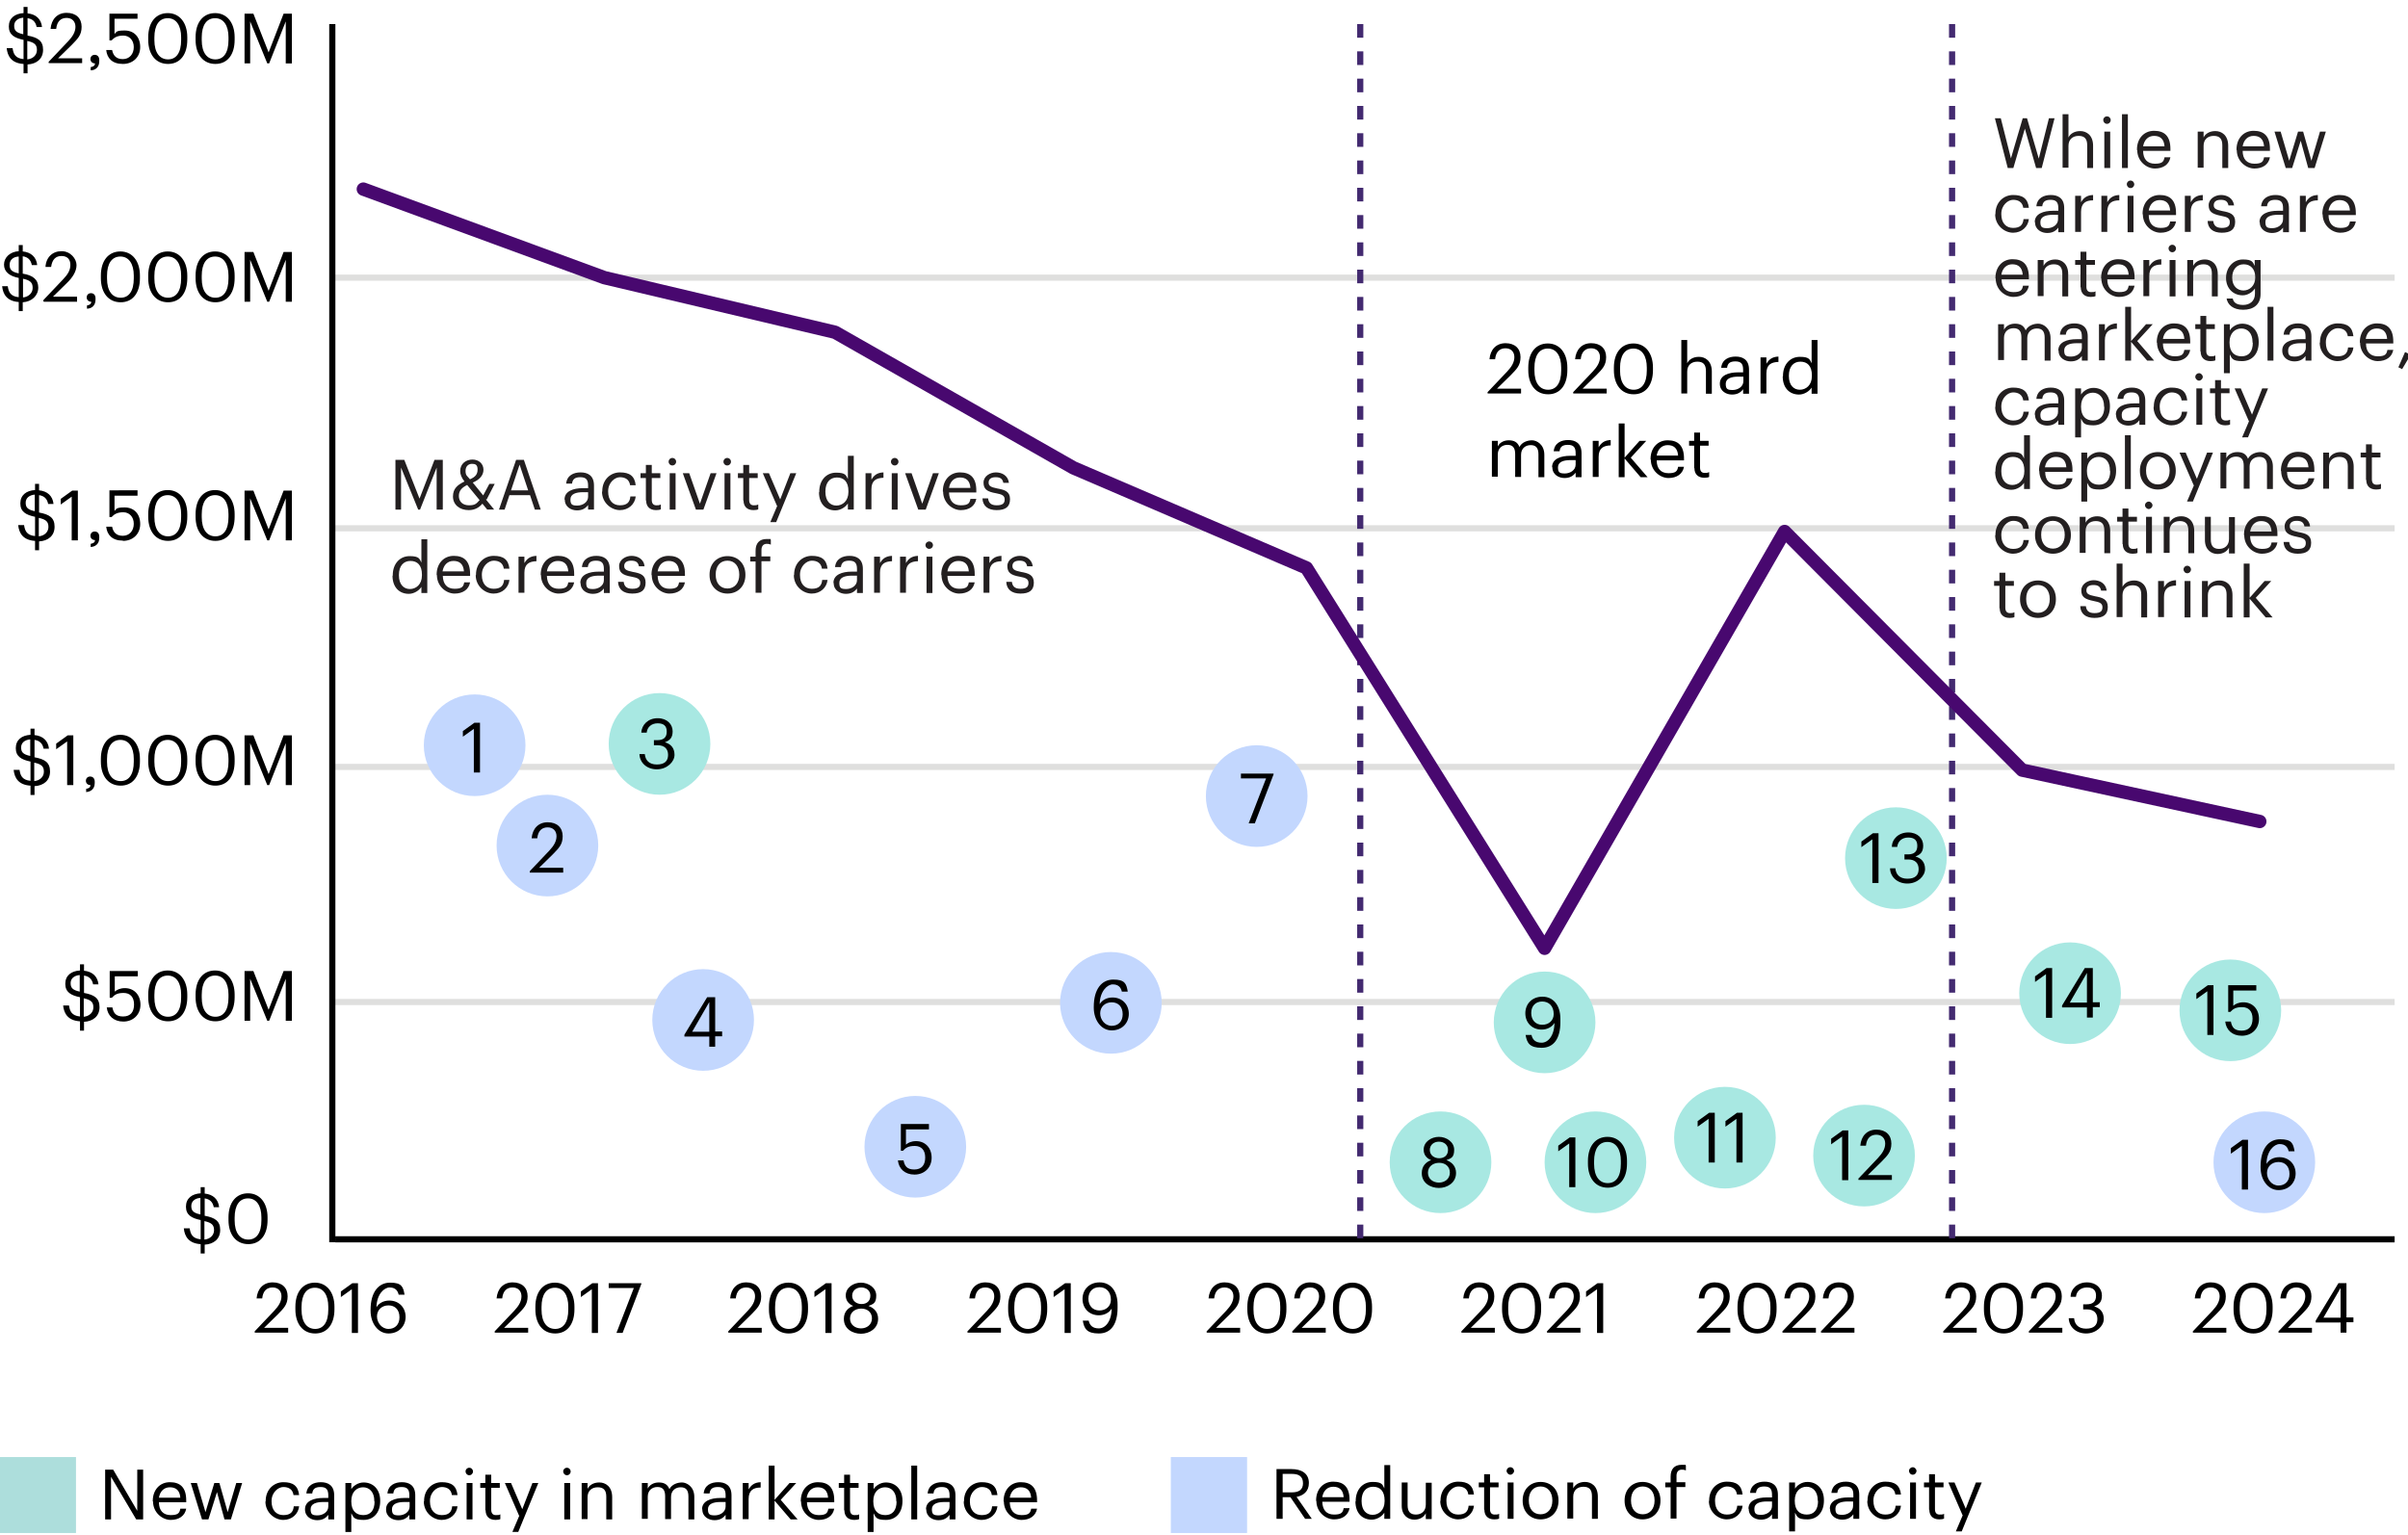 <svg xmlns="http://www.w3.org/2000/svg" viewBox="0 0 900 574"><defs><style>.cls-1{fill:#c3d7fe}.cls-2{fill:#a8e8e2}.cls-5,.cls-6{fill:none;stroke-width:2.3px}.cls-5{stroke:#432a70;stroke-dasharray:5.1 5.1 5.1 5.1;stroke-dashoffset:10.2px}.cls-7{fill:#231f20}.cls-8{isolation:isolate}.cls-6{stroke:#000}</style></defs><g><g id="Layer_1"><g id="Layer_1-2" data-name="Layer_1"><g><g id="Layer_1-2-2" data-name="Layer_1-2"><path d="M125.3 286.7H895m-769.7 87.9H895M125.3 103.8H895m-769.7 93.7H895" style="stroke-width:2.3px;fill:none;stroke:#dfdfde"/><g class="cls-8"><g class="cls-8"><g class="cls-8"><path d="M8.7 23.9C4.3 23.6 2.8 21 2.5 18h2.2c.3 2 .9 3.8 4.1 4.1v-7.2c-3.4-.7-5.5-1.9-5.5-5s2.2-4.8 5.5-5V2.6h1.5V5c3.1.3 5.1 2.1 5.4 5.1h-2c-.4-2-1.5-3-3.4-3.3v6.5c3.8.7 5.8 1.9 5.8 5.3s-2.4 5.3-5.8 5.5v3.3H8.8v-3.5Zm0-11V6.6c-2.2.2-3.4 1.4-3.4 3s.5 2.6 3.4 3.2Zm1.5 2.3v7c2.1-.2 3.6-1.6 3.6-3.5s-.8-2.8-3.6-3.4ZM18.1 23.2l7.4-7.8c1.7-1.8 2.7-3.5 2.7-5.4S27 6.7 24.9 6.7s-3.6 1.2-3.9 4.1h-2.1c.3-3.6 2.5-6 6-6s5.6 2 5.6 5.2-1.5 4.5-3.7 6.8l-5.1 5h9v1.8H18.2v-.5h-.1Z"/></g></g></g><path d="M33.8 26.3c1.8 0 3.3-1.1 3.3-3.4v-.5c0-1.2-.7-1.9-1.7-1.9s-1.6.7-1.6 1.6.7 1.6 1.7 1.6c0 .8-.5 1.2-1.6 1.4v1.2h-.1ZM46 23.9c3.5 0 6.4-2.4 6.4-6.3s-2.4-6.2-5.8-6.2-3 .6-3.8 1.3V7h8.6V5.1H40.9v10h.8c1-1.1 2.2-1.8 4.4-1.8S50 15 50 17.6s-1.6 4.5-4.1 4.5-3.6-1.4-4-3.4h-2.2c.3 3 2.2 5.2 6.2 5.2Z"/><g class="cls-8"><g class="cls-8"><g class="cls-8"><path d="M55.4 14.9v-1c0-5.5 2.8-9 7.3-9s7.3 3.7 7.3 9v1c0 5.4-2.6 9-7.2 9s-7.4-3.6-7.4-9Zm12.3 0v-1c0-4.3-1.8-7.1-5-7.1s-5 2.6-5 7.2v1c0 4.7 2 7.2 5.1 7.2s4.9-2.5 4.9-7.2ZM73.1 14.9v-1c0-5.5 2.8-9 7.3-9s7.3 3.7 7.3 9v1c0 5.4-2.6 9-7.2 9s-7.4-3.6-7.4-9Zm12.3 0v-1c0-4.3-1.8-7.1-5-7.1s-5 2.6-5 7.2v1c0 4.7 2 7.2 5.1 7.2s4.9-2.5 4.9-7.2ZM91.6 5.1h3.1l5.7 14.5L106 5.1h3.1v18.6h-2.3V8l-6.2 15.7h-.7L93.5 8v15.7h-2.1V5.1h.2Z"/></g></g></g><path d="M7 116.3h1.5V113c3.4-.2 5.8-2.5 5.8-5.5s-2-4.6-5.8-5.2v-6.5c1.9.3 3 1.3 3.4 3.3h2c-.3-3-2.3-4.8-5.4-5.1v-2.4H7v2.3c-3.2.2-5.5 2.3-5.5 5s2 4.3 5.5 5v7.2c-3.2-.3-3.8-2.1-4.1-4.1H.8c.3 3 1.8 5.6 6.2 5.9v3.3ZM3.6 98.9c0-1.6 1.2-2.9 3.4-3v6.3c-2.9-.6-3.4-1.6-3.4-3.2Zm8.6 8.8c0 1.9-1.6 3.3-3.6 3.5v-7c2.8.6 3.6 1.5 3.6 3.4Zm4.2 5.1h12.4v-1.9h-9l5.1-5c2.3-2.2 3.7-4.5 3.7-6.8s-2.2-5.2-5.6-5.2-5.8 2.3-6 5.9h2.1c.4-2.9 1.8-4.1 3.9-4.1s3.3 1.2 3.3 3.3-1 3.6-2.7 5.4l-7.4 7.8v.5h.2Zm16 2.6c1.8 0 3.3-1.1 3.3-3.4v-.5c0-1.2-.7-1.9-1.7-1.9s-1.6.7-1.6 1.6.7 1.6 1.7 1.6c0 .8-.5 1.2-1.6 1.4v1.2h-.1Z"/><g class="cls-8"><g class="cls-8"><g class="cls-8"><path d="M37.7 104v-1c0-5.5 2.8-9 7.3-9s7.3 3.7 7.3 9v1c0 5.4-2.6 9-7.2 9s-7.4-3.6-7.4-9Zm12.3 0v-1c0-4.3-1.8-7.1-5-7.1s-5 2.6-5 7.2v1c0 4.7 2 7.2 5.1 7.2s4.9-2.5 4.9-7.2ZM55.4 104v-1c0-5.5 2.8-9 7.3-9s7.3 3.7 7.3 9v1c0 5.4-2.6 9-7.2 9s-7.4-3.6-7.4-9Zm12.3 0v-1c0-4.3-1.8-7.1-5-7.1s-5 2.6-5 7.2v1c0 4.7 2 7.2 5.1 7.2s4.9-2.5 4.9-7.2ZM73.1 104v-1c0-5.5 2.8-9 7.3-9s7.3 3.7 7.3 9v1c0 5.4-2.6 9-7.2 9s-7.4-3.6-7.4-9Zm12.3 0v-1c0-4.3-1.8-7.1-5-7.1s-5 2.6-5 7.2v1c0 4.7 2 7.2 5.1 7.2s4.9-2.5 4.9-7.2ZM91.6 94.2h3.1l5.7 14.5 5.6-14.5h3.1v18.6h-2.3V97.1l-6.2 15.7h-.7l-6.4-15.7v15.7h-2.1V94.2h.2Z"/></g></g></g><g class="cls-8"><g class="cls-8"><g class="cls-8"><path d="M13 202.2c-4.4-.3-5.9-2.9-6.2-5.9H9c.3 2 .9 3.8 4.1 4.1v-7.2c-3.4-.7-5.5-1.9-5.5-5s2.2-4.8 5.5-5v-2.3h1.5v2.4c3.1.3 5.1 2.1 5.4 5.1h-2c-.4-2-1.5-3-3.4-3.3v6.5c3.8.7 5.8 1.9 5.8 5.3s-2.4 5.3-5.8 5.5v3.3h-1.5v-3.5H13Zm0-11v-6.3c-2.2.2-3.4 1.4-3.4 3s.5 2.6 3.4 3.2Zm1.5 2.3v7c2.1-.2 3.6-1.6 3.6-3.5s-.8-2.8-3.6-3.4ZM26.9 185.6l-4.2 3v-2.1l4.3-3.1h2.1V202h-2.3v-16.4Z"/></g></g></g><path d="M33.8 204.5c1.8-.1 3.3-1.1 3.3-3.4v-.5c0-1.2-.7-1.9-1.7-1.9s-1.6.7-1.6 1.6.7 1.6 1.7 1.6c0 .8-.5 1.2-1.6 1.4v1.2h-.1Zm12.2-2.3c3.5 0 6.4-2.4 6.4-6.3s-2.4-6.2-5.8-6.2-3 .6-3.8 1.3v-5.7h8.6v-2H40.9v10h.8c1-1.1 2.2-1.8 4.4-1.8s3.9 1.7 3.9 4.3-1.6 4.5-4.1 4.5-3.6-1.4-4-3.4h-2.2c.3 3 2.2 5.2 6.2 5.2Z"/><g class="cls-8"><g class="cls-8"><g class="cls-8"><path d="M55.4 193.2v-1c0-5.5 2.8-9 7.3-9s7.3 3.7 7.3 9v1c0 5.4-2.6 9-7.2 9s-7.4-3.6-7.4-9Zm12.3 0v-1c0-4.3-1.8-7.1-5-7.1s-5 2.6-5 7.2v1c0 4.7 2 7.2 5.1 7.2s4.9-2.5 4.9-7.2ZM73.1 193.2v-1c0-5.5 2.8-9 7.3-9s7.3 3.7 7.3 9v1c0 5.4-2.6 9-7.2 9s-7.4-3.6-7.4-9Zm12.3 0v-1c0-4.3-1.8-7.1-5-7.1s-5 2.6-5 7.2v1c0 4.7 2 7.2 5.1 7.2s4.9-2.5 4.9-7.2ZM91.6 183.4h3.1l5.7 14.5 5.6-14.5h3.1V202h-2.3v-15.7l-6.2 15.7h-.7l-6.4-15.7V202h-2.1v-18.6h.2Z"/></g></g></g><g class="cls-8"><g class="cls-8"><g class="cls-8"><path d="M11.3 293.7c-4.4-.3-5.9-2.9-6.2-5.9h2.2c.3 2 .9 3.8 4.1 4.1v-7.2c-3.4-.7-5.5-1.9-5.5-5s2.2-4.8 5.5-5v-2.3h1.5v2.4c3.1.3 5.1 2.1 5.4 5.1h-2c-.4-2-1.5-3-3.4-3.3v6.5c3.8.7 5.8 1.9 5.8 5.3s-2.4 5.3-5.8 5.5v3.3h-1.5v-3.5h-.1Zm0-11v-6.3c-2.2.2-3.4 1.4-3.4 3s.5 2.6 3.4 3.2Zm1.5 2.3v7c2.1-.2 3.6-1.6 3.6-3.5s-.8-2.8-3.6-3.4ZM25.2 277.1l-4.2 3V278l4.3-3.1h2.1v18.6h-2.3v-16.4h.1Z"/></g></g></g><path d="M32.1 296.1c1.8-.1 3.3-1.1 3.3-3.4v-.5c0-1.2-.7-1.9-1.7-1.9s-1.6.7-1.6 1.6.7 1.6 1.7 1.6c0 .8-.5 1.2-1.6 1.4v1.2h-.1Z"/><g class="cls-8"><g class="cls-8"><g class="cls-8"><path d="M37.7 284.7v-1c0-5.5 2.8-9 7.3-9s7.3 3.7 7.3 9v1c0 5.4-2.6 9-7.2 9s-7.4-3.6-7.4-9Zm12.3 0v-1c0-4.3-1.8-7.1-5-7.1s-5 2.6-5 7.2v1c0 4.7 2 7.2 5.1 7.2s4.9-2.5 4.9-7.2ZM55.4 284.7v-1c0-5.5 2.8-9 7.3-9s7.3 3.7 7.3 9v1c0 5.4-2.6 9-7.2 9s-7.4-3.6-7.4-9Zm12.3 0v-1c0-4.3-1.8-7.1-5-7.1s-5 2.6-5 7.2v1c0 4.7 2 7.2 5.1 7.2s4.9-2.5 4.9-7.2ZM73.1 284.7v-1c0-5.5 2.8-9 7.3-9s7.3 3.7 7.3 9v1c0 5.4-2.6 9-7.2 9s-7.4-3.6-7.4-9Zm12.3 0v-1c0-4.3-1.8-7.1-5-7.1s-5 2.6-5 7.2v1c0 4.7 2 7.2 5.1 7.2s4.9-2.5 4.9-7.2ZM91.6 274.9h3.1l5.7 14.5 5.6-14.5h3.1v18.6h-2.3v-15.7l-6.2 15.7h-.7l-6.4-15.7v15.7h-2.1v-18.6h.2Z"/></g></g></g><g class="cls-8"><g class="cls-8"><g class="cls-8"><path d="M29.8 381.8c-4.4-.3-5.9-2.9-6.2-5.9h2.2c.3 2 .9 3.8 4.1 4.1v-7.2c-3.4-.7-5.5-1.9-5.5-5s2.2-4.8 5.5-5v-2.3h1.5v2.4c3.1.3 5.1 2.1 5.4 5.1h-2c-.4-2-1.5-3-3.4-3.3v6.5c3.8.7 5.8 1.9 5.8 5.3s-2.4 5.3-5.8 5.5v3.3h-1.5v-3.5h-.1Zm0-11v-6.3c-2.2.2-3.4 1.4-3.4 3s.5 2.6 3.4 3.2Zm1.5 2.3v7c2.1-.2 3.6-1.6 3.6-3.5s-.8-2.8-3.6-3.4ZM39.8 376.6H42c.4 2 1.2 3.4 4 3.4s4.1-1.7 4.1-4.5-1.5-4.3-3.9-4.3-3.4.7-4.4 1.8H41v-10h10.5v2h-8.6v5.7c.8-.7 2-1.3 3.8-1.3 3.3 0 5.8 2.4 5.8 6.2s-2.8 6.3-6.4 6.3-5.9-2.2-6.2-5.3ZM55.4 372.8v-1c0-5.5 2.8-9 7.3-9s7.3 3.7 7.3 9v1c0 5.4-2.6 9-7.2 9s-7.4-3.6-7.4-9Zm12.3 0v-1c0-4.3-1.8-7.1-5-7.1s-5 2.6-5 7.2v1c0 4.7 2 7.2 5.1 7.2s4.9-2.5 4.9-7.2ZM73.1 372.8v-1c0-5.5 2.8-9 7.3-9s7.3 3.7 7.3 9v1c0 5.4-2.6 9-7.2 9s-7.4-3.6-7.4-9Zm12.3 0v-1c0-4.3-1.8-7.1-5-7.1s-5 2.6-5 7.2v1c0 4.7 2 7.2 5.1 7.2s4.9-2.5 4.9-7.2ZM91.6 363h3.1l5.7 14.5L106 363h3.1v18.6h-2.3v-15.7l-6.2 15.7h-.7l-6.4-15.7v15.7h-2.1V363h.2Z"/></g></g></g><g class="cls-8"><g class="cls-8"><g class="cls-8"><path d="M74.9 465.1c-4.4-.3-5.9-2.9-6.2-5.9h2.2c.3 2 .9 3.8 4.1 4.1v-7.2c-3.4-.7-5.5-1.9-5.5-5s2.2-4.8 5.5-5v-2.3h1.5v2.4c3.1.3 5.1 2.1 5.4 5.1h-2c-.4-2-1.5-3-3.4-3.3v6.5c3.8.7 5.8 1.9 5.8 5.3s-2.4 5.3-5.8 5.5v3.3H75v-3.5Zm0-11v-6.3c-2.2.2-3.4 1.4-3.4 3s.5 2.6 3.4 3.2Zm1.5 2.3v7c2.1-.2 3.6-1.6 3.6-3.5s-.8-2.8-3.6-3.4ZM85.4 456.1v-1c0-5.5 2.8-9 7.3-9s7.3 3.7 7.3 9v1c0 5.4-2.6 9-7.2 9s-7.4-3.6-7.4-9Zm12.3 0v-1c0-4.3-1.8-7.1-5-7.1s-5 2.6-5 7.2v1c0 4.7 2 7.2 5.1 7.2s4.9-2.5 4.9-7.2Z"/></g></g></g><path d="M125.3 463.3H895" class="cls-6"/><path d="M508.4 9v454.3" class="cls-5"/><path d="M124.2 9v455.4" class="cls-6"/><path d="M729.6 9v454.3" class="cls-5"/><g class="cls-8"><g class="cls-8"><g class="cls-8"><path d="m450.9 497.8 7.4-7.8c1.7-1.8 2.7-3.5 2.7-5.4s-1.2-3.3-3.3-3.3-3.6 1.2-3.9 4.1h-2.1c.3-3.6 2.5-6 6-6s5.6 2 5.6 5.2-1.5 4.5-3.7 6.8l-5.1 5h9v1.8H451v-.5h-.1ZM466.2 489.5v-1c0-5.5 2.8-9 7.3-9s7.3 3.7 7.3 9v1c0 5.4-2.6 9-7.2 9s-7.4-3.6-7.4-9Zm12.3 0v-1c0-4.3-1.8-7.1-5-7.1s-5 2.6-5 7.2v1c0 4.7 2 7.2 5.1 7.2s4.9-2.5 4.9-7.2ZM482.9 497.8l7.4-7.8c1.7-1.8 2.7-3.5 2.7-5.4s-1.2-3.3-3.3-3.3-3.6 1.2-3.9 4.1h-2.1c.3-3.6 2.5-6 6-6s5.6 2 5.6 5.2-1.5 4.5-3.7 6.8l-5.1 5h9v1.8H483v-.5h-.1ZM498.2 489.5v-1c0-5.5 2.8-9 7.3-9s7.3 3.7 7.3 9v1c0 5.4-2.6 9-7.2 9s-7.4-3.6-7.4-9Zm12.3 0v-1c0-4.3-1.8-7.1-5-7.1s-5 2.6-5 7.2v1c0 4.7 2 7.2 5.1 7.2s4.9-2.5 4.9-7.2Z"/></g></g></g><g class="cls-8"><g class="cls-8"><g class="cls-8"><path d="m546.1 497.8 7.4-7.8c1.7-1.8 2.7-3.5 2.7-5.4s-1.2-3.3-3.3-3.3-3.6 1.2-3.9 4.1h-2.1c.3-3.6 2.5-6 6-6s5.6 2 5.6 5.2-1.5 4.5-3.7 6.8l-5.1 5h9v1.8h-12.5v-.5h-.1ZM561.4 489.5v-1c0-5.5 2.8-9 7.3-9s7.3 3.7 7.3 9v1c0 5.4-2.6 9-7.2 9s-7.4-3.6-7.4-9Zm12.3 0v-1c0-4.3-1.8-7.1-5-7.1s-5 2.6-5 7.2v1c0 4.7 2 7.2 5.1 7.2s4.9-2.5 4.9-7.2ZM578.1 497.8l7.4-7.8c1.7-1.8 2.7-3.5 2.7-5.4s-1.2-3.3-3.3-3.3-3.6 1.2-3.9 4.1h-2.1c.3-3.6 2.5-6 6-6s5.6 2 5.6 5.2-1.5 4.5-3.7 6.8l-5.1 5h9v1.8h-12.5v-.5h-.1ZM597 481.9l-4.2 3v-2.1l4.3-3.1h2.1v18.6h-2.3v-16.4h.1Z"/></g></g></g><g class="cls-8"><g class="cls-8"><g class="cls-8"><path d="m726.2 497.8 7.4-7.8c1.7-1.8 2.7-3.5 2.7-5.4s-1.2-3.3-3.3-3.3-3.6 1.2-3.9 4.1H727c.3-3.6 2.5-6 6-6s5.6 2 5.6 5.2-1.5 4.5-3.7 6.8l-5.1 5h9v1.8h-12.5v-.5h-.1ZM741.5 489.5v-1c0-5.5 2.8-9 7.3-9s7.3 3.7 7.3 9v1c0 5.4-2.6 9-7.2 9s-7.4-3.6-7.4-9Zm12.3 0v-1c0-4.3-1.8-7.1-5-7.1s-5 2.6-5 7.2v1c0 4.7 2 7.2 5.1 7.2s4.9-2.5 4.9-7.2ZM758.2 497.8l7.4-7.8c1.7-1.8 2.7-3.5 2.7-5.4s-1.2-3.3-3.3-3.3-3.6 1.2-3.9 4.1H759c.3-3.6 2.5-6 6-6s5.6 2 5.6 5.2-1.5 4.5-3.7 6.8l-5.1 5h9v1.8h-12.5v-.5h-.1ZM773.1 492.8h2.1c.2 2.2 1.5 3.9 4.5 3.9s4.2-1.4 4.2-3.6-1.3-3.6-3.9-3.6h-1.4v-1.9h1.3c2.4 0 3.5-1.1 3.5-3.2s-1.1-3.1-3.4-3.1-3.9 1.4-4.1 3.5h-2c0-2.9 2.5-5.4 6.1-5.4s5.6 2.3 5.6 4.9-1.2 3.4-2.9 4.1c2.2.6 3.6 2.1 3.6 4.7s-2.8 5.4-6.6 5.4-6.4-2.5-6.5-5.7Z"/></g></g></g><g class="cls-8"><g class="cls-8"><g class="cls-8"><path d="m634.1 497.8 7.4-7.8c1.7-1.8 2.7-3.5 2.7-5.4s-1.2-3.3-3.3-3.3-3.6 1.2-3.9 4.1h-2.1c.3-3.6 2.5-6 6-6s5.6 2 5.6 5.2-1.5 4.5-3.7 6.8l-5.1 5h9v1.8h-12.5v-.5h-.1ZM649.4 489.5v-1c0-5.5 2.8-9 7.3-9s7.3 3.7 7.3 9v1c0 5.4-2.6 9-7.2 9s-7.4-3.6-7.4-9Zm12.3 0v-1c0-4.3-1.8-7.1-5-7.1s-5 2.6-5 7.2v1c0 4.7 2 7.2 5.1 7.2s4.9-2.5 4.9-7.2ZM666.1 497.8l7.4-7.8c1.7-1.8 2.7-3.5 2.7-5.4s-1.2-3.3-3.3-3.3-3.6 1.2-3.9 4.1h-2.1c.3-3.6 2.5-6 6-6s5.6 2 5.6 5.2-1.5 4.5-3.7 6.8l-5.1 5h9v1.8h-12.5v-.5h-.1ZM680.5 497.8l7.4-7.8c1.7-1.8 2.7-3.5 2.7-5.4s-1.2-3.3-3.3-3.3-3.6 1.2-3.9 4.1h-2.1c.3-3.6 2.5-6 6-6s5.6 2 5.6 5.2-1.5 4.5-3.7 6.8l-5.1 5h9v1.8h-12.5v-.5h-.1Z"/></g></g></g><g><g class="cls-8"><g class="cls-8"><g class="cls-8"><path d="m819.5 497.8 7.4-7.8c1.7-1.8 2.7-3.5 2.7-5.4s-1.2-3.3-3.3-3.3-3.6 1.2-3.9 4.1h-2.1c.3-3.6 2.5-6 6-6s5.6 2 5.6 5.2-1.5 4.5-3.7 6.8l-5.1 5h9v1.8h-12.5v-.5h-.1ZM834.8 489.5v-1c0-5.5 2.8-9 7.3-9s7.3 3.7 7.3 9v1c0 5.4-2.6 9-7.2 9s-7.4-3.6-7.4-9Zm12.3 0v-1c0-4.3-1.8-7.1-5-7.1s-5 2.6-5 7.2v1c0 4.7 2 7.2 5.1 7.2s4.9-2.5 4.9-7.2Z"/></g></g></g><g class="cls-8"><g class="cls-8"><g class="cls-8"><path d="m851.5 497.8 7.4-7.8c1.7-1.8 2.7-3.5 2.7-5.4s-1.2-3.3-3.3-3.3-3.6 1.2-3.9 4.1h-2.1c.3-3.6 2.5-6 6-6s5.6 2 5.6 5.2-1.5 4.5-3.7 6.8l-5.1 5h9v1.8h-12.5v-.5h-.1ZM874.8 494.4h-9.3v-.7l8.5-14h3v12.8h2.6v1.8H877v3.9h-2.2v-3.9Zm0-1.8v-11.1l-6.4 11.1h6.4Z"/></g></g></g></g><g class="cls-8"><g class="cls-8"><path d="m555.9 146.7 7.4-7.8c1.7-1.8 2.7-3.5 2.7-5.4s-1.2-3.3-3.3-3.3-3.6 1.2-3.9 4.1h-2.1c.3-3.6 2.5-6 6-6s5.6 2 5.6 5.2-1.5 4.5-3.7 6.8l-5.1 5h9v1.8H556v-.5h-.1ZM571.2 138.4v-1c0-5.5 2.8-9 7.3-9s7.3 3.7 7.3 9v1c0 5.4-2.6 9-7.2 9s-7.4-3.6-7.4-9Zm12.3 0v-1c0-4.3-1.8-7.1-5-7.1s-5 2.6-5 7.2v1c0 4.7 2 7.2 5.1 7.2s4.9-2.5 4.9-7.2ZM587.9 146.7l7.4-7.8c1.7-1.8 2.7-3.5 2.7-5.4s-1.2-3.3-3.3-3.3-3.6 1.2-3.9 4.1h-2.1c.3-3.6 2.5-6 6-6s5.6 2 5.6 5.2-1.5 4.5-3.7 6.8l-5.1 5h9v1.8H588v-.5h-.1ZM603.2 138.4v-1c0-5.5 2.8-9 7.3-9s7.3 3.7 7.3 9v1c0 5.4-2.6 9-7.2 9s-7.4-3.6-7.4-9Zm12.3 0v-1c0-4.3-1.8-7.1-5-7.1s-5 2.6-5 7.2v1c0 4.7 2 7.2 5.1 7.2s4.9-2.5 4.9-7.2ZM628.4 127.1h2.2v8.7c.6-1.3 2.1-2.4 4.4-2.4s4.8 1.5 4.8 5.5v8.3h-2.2v-8.5c0-2.4-1-3.5-3.2-3.5s-3.8 1.3-3.8 3.7v8.2h-2.2V127ZM642.8 143.4c0-3.1 3.3-4.2 6.8-4.2h1.9v-1c0-2.2-.8-3.1-2.9-3.1s-2.9.8-3.1 2.4h-2.2c.3-3.1 2.8-4.2 5.4-4.2s5 1.1 5 4.9v9h-2.2v-1.7c-1 1.3-2.2 2-4.2 2s-4.5-1.2-4.5-4Zm8.8-.9v-1.7h-1.9c-2.7 0-4.7.7-4.7 2.7s.7 2.3 2.6 2.3 4-1.2 4-3.3ZM658 133.6h2.2v2.4c.9-1.5 2-2.6 4.5-2.7v2c-2.7.1-4.5 1-4.5 4.3v7.5H658v-13.6ZM666.4 140.7v-.2c0-4.2 2.6-7.1 6.3-7.1s3.7 1.1 4.4 2.4v-8.7h2.2v20.1h-2.2v-2.3c-.8 1.3-2.7 2.6-4.7 2.6-3.6 0-6.1-2.5-6.1-6.8Zm10.8-.2v-.2c0-3.5-1.7-5.1-4.3-5.1s-4.3 1.9-4.3 5.2v.2c0 3.4 1.8 5.1 4.1 5.1s4.5-1.7 4.5-5.1ZM557.6 164.8h2.2v2.1c.6-1.3 2.1-2.3 4.1-2.3s3.3.7 4 2.5c.9-1.8 3-2.5 4.7-2.5s4.6 1.5 4.6 5.4v8.4H575v-8.6c0-2.4-1-3.4-2.9-3.4s-3.6 1.2-3.6 3.6v8.3h-2.2v-8.6c0-2.4-1-3.4-2.9-3.4s-3.6 1.2-3.6 3.6v8.3h-2.2v-13.6.2ZM580.1 174.6c0-3.1 3.3-4.2 6.8-4.2h2v-1c0-2.2-.8-3.1-2.9-3.1s-2.9.8-3.1 2.4h-2.2c.3-3.1 2.8-4.2 5.4-4.2s5 1.1 5 4.9v9h-2.2v-1.7c-1 1.3-2.2 2-4.2 2s-4.5-1.2-4.5-4Zm8.8-.9V172H587c-2.7 0-4.7.7-4.7 2.7s.7 2.3 2.6 2.3 4-1.2 4-3.3ZM595.3 164.8h2.2v2.4c.9-1.5 2-2.6 4.5-2.7v2c-2.7.1-4.5 1-4.5 4.3v7.5h-2.2v-13.6ZM605 158.3h2.2v12.8l5.6-6.3h2.5l-5.8 6.3 6.3 7.3h-2.6l-6-7v7H605v-20.1ZM616.9 171.8v-.2c0-4.1 2.6-7 6.4-7s6.1 1.9 6.1 6.8v.7h-10.2c0 3.1 1.6 4.8 4.4 4.8s3.3-.8 3.6-2.4h2.2c-.5 2.7-2.7 4.2-5.8 4.2s-6.6-2.7-6.6-6.9h-.1Zm10.3-1.5c-.2-2.8-1.7-3.9-3.9-3.9s-3.7 1.5-4.1 3.9h8ZM633.2 175v-8.4h-1.9v-1.8h1.9v-3.1h2.2v3.1h3.2v1.8h-3.2v8.2c0 1.3.6 2 1.7 2s1.2-.1 1.7-.3v1.8c-.4.2-1 .3-1.8.3-2.5 0-3.7-1.5-3.7-3.6h-.1Z"/></g></g><g class="cls-8"><g class="cls-8"><g class="cls-8"><path d="M745.5 44.2h2.3l3.8 15 4.4-15h1.6l4.4 15.1 3.8-15.1h2.1l-4.8 18.6H761l-4.2-14.7-4.3 14.7h-2.1l-4.8-18.6h-.1ZM770.9 42.7h2.2v8.7c.6-1.3 2.1-2.4 4.4-2.4s4.8 1.5 4.8 5.5v8.3h-2.2v-8.5c0-2.4-1-3.5-3.2-3.5s-3.8 1.3-3.8 3.7v8.2h-2.2V42.6ZM786.1 44.9c0-.8.6-1.4 1.4-1.4s1.4.7 1.4 1.4-.6 1.4-1.4 1.4-1.4-.7-1.4-1.4Zm.4 4.3h2.2v13.6h-2.2V49.2ZM793.1 42.7h2.2v20.1h-2.2V42.7ZM798.7 56.1v-.2c0-4.1 2.6-7 6.4-7s6.1 1.9 6.1 6.8v.7H801c0 3.1 1.6 4.8 4.4 4.8s3.3-.8 3.6-2.4h2.2c-.5 2.7-2.7 4.2-5.8 4.2s-6.6-2.7-6.6-6.9h-.1Zm10.3-1.4c-.2-2.8-1.7-3.9-3.9-3.9s-3.7 1.5-4.1 3.9h8ZM821.4 49.2h2.2v2.2c.6-1.3 2.1-2.4 4.4-2.4s4.8 1.5 4.8 5.5v8.3h-2.2v-8.5c0-2.4-1-3.5-3.2-3.5s-3.8 1.3-3.8 3.7v8.2h-2.2V49.1ZM835.9 56.1v-.2c0-4.1 2.6-7 6.4-7s6.1 1.9 6.1 6.8v.7h-10.2c0 3.1 1.6 4.8 4.4 4.8s3.3-.8 3.6-2.4h2.2c-.5 2.7-2.7 4.2-5.8 4.2s-6.6-2.7-6.6-6.9h-.1Zm10.3-1.4c-.2-2.8-1.7-3.9-3.9-3.9s-3.7 1.5-4.1 3.9h8ZM850.1 49.2h2.3l3.2 10.9 3.3-10.9h1.9l3.1 10.9 3.2-10.9h2.2l-4.2 13.6h-2.4l-2.8-10.2-3.2 10.2h-2.4l-4.2-13.6Z" class="cls-7"/></g><g class="cls-8"><path d="M745.8 80.1v-.2c0-4.2 3-7 6.6-7s5.5 1.3 5.9 4.8h-2.1c-.3-2.2-1.9-3-3.8-3s-4.4 2-4.4 5.2v.2c0 3.3 1.8 5.1 4.4 5.1s3.7-1.1 3.9-3.3h2c-.3 2.9-2.7 5.1-5.9 5.1s-6.7-2.7-6.7-6.9ZM760.5 83c0-3.1 3.3-4.2 6.8-4.2h2v-1c0-2.2-.8-3.1-2.9-3.1s-2.9.8-3.1 2.4h-2.2c.3-3.1 2.8-4.2 5.4-4.2s5 1.1 5 4.9v9h-2.2v-1.7c-1 1.3-2.2 2-4.2 2s-4.5-1.2-4.5-4Zm8.7-1v-1.7h-1.9c-2.7 0-4.7.7-4.7 2.7s.7 2.3 2.6 2.3 4-1.2 4-3.3ZM775.6 73.2h2.2v2.4c.9-1.5 2-2.6 4.5-2.7v2c-2.7 0-4.5 1-4.5 4.3v7.5h-2.2V73.1ZM785.4 73.2h2.2v2.4c.9-1.5 2-2.6 4.5-2.7v2c-2.7 0-4.5 1-4.5 4.3v7.5h-2.2V73.1ZM794.9 68.9c0-.8.6-1.4 1.4-1.4s1.4.7 1.4 1.4-.6 1.4-1.4 1.4-1.4-.7-1.4-1.4Zm.3 4.3h2.2v13.6h-2.2V73.2ZM800.8 80.1v-.2c0-4.1 2.6-7 6.4-7s6.1 1.9 6.1 6.8v.7h-10.2c0 3.1 1.6 4.8 4.4 4.8s3.3-.8 3.6-2.4h2.2c-.5 2.7-2.7 4.2-5.8 4.2s-6.6-2.7-6.6-6.9h-.1Zm10.3-1.4c-.2-2.8-1.7-3.9-3.9-3.9s-3.7 1.5-4.1 3.9h8ZM816.6 73.2h2.2v2.4c.9-1.5 2-2.6 4.5-2.7v2c-2.7 0-4.5 1-4.5 4.3v7.5h-2.2V73.1ZM825.1 82.6h2.1c.2 1.6 1 2.6 3.2 2.6s3-.7 3-2.2-1.1-1.9-3.2-2.3c-3.5-.7-4.7-1.6-4.7-4s2.5-3.8 4.6-3.8 4.5 1 4.9 3.9h-2.1c-.3-1.5-1.1-2.1-2.9-2.1s-2.6.8-2.6 2 .7 1.7 3.2 2.2c2.8.5 4.8 1.1 4.8 4s-1.7 4.1-5 4.1-5.2-1.6-5.3-4.4ZM844.5 83c0-3.1 3.3-4.2 6.8-4.2h2v-1c0-2.2-.8-3.1-2.9-3.1s-2.9.8-3.1 2.4h-2.2c.3-3.1 2.8-4.2 5.4-4.2s5 1.1 5 4.9v9h-2.2v-1.7c-1 1.3-2.2 2-4.2 2s-4.5-1.2-4.5-4Zm8.8-1v-1.7h-1.9c-2.7 0-4.7.7-4.7 2.7s.7 2.3 2.6 2.3 4-1.2 4-3.3ZM859.6 73.2h2.2v2.4c.9-1.5 2-2.6 4.5-2.7v2c-2.7 0-4.5 1-4.5 4.3v7.5h-2.2V73.1ZM868 80.1v-.2c0-4.1 2.6-7 6.4-7s6.1 1.9 6.1 6.8v.7h-10.2c0 3.1 1.6 4.8 4.4 4.8s3.3-.8 3.6-2.4h2.2c-.5 2.7-2.7 4.2-5.8 4.2s-6.6-2.7-6.6-6.9h-.1Zm10.3-1.4c-.2-2.8-1.7-3.9-3.9-3.9s-3.7 1.5-4.1 3.9h8Z" class="cls-7"/></g><g class="cls-8"><path d="M745.8 104.1v-.2c0-4.1 2.6-7 6.4-7s6.1 1.9 6.1 6.8v.7h-10.2c0 3.1 1.6 4.8 4.4 4.8s3.3-.8 3.6-2.4h2.2c-.5 2.7-2.7 4.2-5.8 4.2s-6.6-2.7-6.6-6.9h-.1Zm10.2-1.4c-.2-2.8-1.7-3.9-3.9-3.9s-3.7 1.5-4.1 3.9h8ZM761.6 97.2h2.2v2.2c.6-1.3 2.1-2.4 4.4-2.4s4.8 1.5 4.8 5.5v8.3h-2.2v-8.5c0-2.4-1-3.5-3.2-3.5s-3.8 1.3-3.8 3.7v8.2h-2.2V97.1ZM777.6 107.4V99h-2v-1.8h2v-3.1h2.2v3.1h3.2V99h-3.2v8.2c0 1.3.6 2 1.7 2s1.2 0 1.7-.3v1.8c-.4.2-1 .3-1.8.3-2.5 0-3.7-1.5-3.7-3.6h-.1ZM785.3 104.1v-.2c0-4.1 2.6-7 6.4-7s6.1 1.9 6.1 6.8v.7h-10.2c0 3.1 1.6 4.8 4.4 4.8s3.3-.8 3.6-2.4h2.2c-.5 2.7-2.7 4.2-5.8 4.2s-6.6-2.7-6.6-6.9h-.1Zm10.3-1.4c-.2-2.8-1.7-3.9-3.9-3.9s-3.7 1.5-4.1 3.9h8ZM801.1 97.2h2.2v2.4c.9-1.5 2-2.6 4.5-2.7v2c-2.7 0-4.5 1-4.5 4.3v7.5h-2.2V97.1ZM810.5 92.9c0-.8.6-1.4 1.4-1.4s1.4.7 1.4 1.4-.6 1.4-1.4 1.4-1.4-.7-1.4-1.4Zm.4 4.3h2.2v13.6h-2.2V97.2ZM817.5 97.2h2.2v2.2c.6-1.3 2.1-2.4 4.4-2.4s4.8 1.5 4.8 5.5v8.3h-2.2v-8.5c0-2.4-1-3.5-3.2-3.5s-3.8 1.3-3.8 3.7v8.2h-2.2V97.1ZM832.3 111.6h2.2c.3 1.6 1.6 2.4 3.9 2.4s4.4-1.3 4.4-4.2v-2c-.8 1.3-2.6 2.6-4.6 2.6-3.6 0-6.2-2.7-6.2-6.4v-.2c0-3.7 2.6-6.8 6.3-6.8s3.7 1.1 4.4 2.4v-2.2h2.2v12.7c0 4-2.7 5.9-6.5 5.9s-5.8-1.9-6.2-4.2Zm10.6-7.8v-.2c0-3-1.7-4.8-4.3-4.8s-4.3 2-4.3 4.9v.2c0 3 1.9 4.7 4.2 4.7s4.4-1.8 4.4-4.8Z" class="cls-7"/></g><g class="cls-8"><path d="M746.8 121.2h2.2v2.1c.6-1.3 2.1-2.3 4.1-2.3s3.3.7 4 2.5c.9-1.8 3-2.5 4.7-2.5s4.6 1.5 4.6 5.4v8.4h-2.2v-8.6c0-2.4-1-3.4-2.9-3.4s-3.6 1.2-3.6 3.6v8.3h-2.2v-8.6c0-2.4-1-3.4-2.9-3.4s-3.6 1.2-3.6 3.6v8.3h-2.2V121v.2ZM769.3 131c0-3.1 3.3-4.2 6.8-4.2h2v-1c0-2.2-.8-3.1-2.9-3.1s-2.9.8-3.1 2.4h-2.2c.3-3.1 2.8-4.2 5.4-4.2s5 1.1 5 4.9v9h-2.2v-1.7c-1 1.3-2.2 2-4.2 2s-4.5-1.2-4.5-4Zm8.8-1v-1.7h-1.9c-2.7 0-4.7.7-4.7 2.7s.7 2.3 2.6 2.3 4-1.2 4-3.3ZM784.5 121.2h2.2v2.4c.9-1.5 2-2.6 4.5-2.7v2c-2.7 0-4.5 1-4.5 4.3v7.5h-2.2v-13.6ZM794.3 114.7h2.2v12.8l5.6-6.3h2.5l-5.8 6.3 6.3 7.3h-2.6l-6-7v7h-2.2v-20.1ZM806.1 128.1v-.2c0-4.1 2.6-7 6.4-7s6.1 1.9 6.1 6.8v.7h-10.2c0 3.1 1.6 4.8 4.4 4.8s3.3-.8 3.6-2.4h2.2c-.5 2.7-2.7 4.2-5.8 4.2s-6.6-2.7-6.6-6.9h-.1Zm10.3-1.4c-.2-2.8-1.7-3.9-3.9-3.9s-3.7 1.5-4.1 3.9h8ZM822.4 131.4V123h-1.9v-1.8h1.9v-3.1h2.2v3.1h3.2v1.8h-3.2v8.2c0 1.3.6 2 1.7 2s1.2-.1 1.7-.3v1.8c-.4.2-1 .3-1.8.3-2.5 0-3.7-1.5-3.7-3.6h-.1ZM831.2 121.2h2.2v2.3c.8-1.3 2.6-2.5 4.6-2.5 3.6 0 6.2 2.6 6.2 6.8v.2c0 4.2-2.4 7-6.2 7s-3.8-1.1-4.6-2.5v7h-2.2v-18.3Zm10.7 6.9v-.2c0-3.4-1.9-5.1-4.2-5.1s-4.4 1.7-4.4 5.1v.2c0 3.5 1.8 5.1 4.5 5.1s4.2-1.8 4.2-5.1ZM847.5 114.7h2.2v20.1h-2.2v-20.1ZM853 131c0-3.1 3.3-4.2 6.8-4.2h1.9v-1c0-2.2-.8-3.1-2.9-3.1s-2.9.8-3.1 2.4h-2.2c.3-3.1 2.8-4.2 5.4-4.2s5 1.1 5 4.9v9h-2.2v-1.7c-1 1.3-2.2 2-4.2 2s-4.5-1.2-4.5-4Zm8.8-1v-1.7h-1.9c-2.7 0-4.7.7-4.7 2.7s.7 2.3 2.6 2.3 4-1.2 4-3.3ZM867.1 128.1v-.2c0-4.2 3-7 6.6-7s5.5 1.3 5.9 4.8h-2.1c-.3-2.2-1.9-3-3.8-3s-4.4 2-4.4 5.2v.2c0 3.3 1.8 5.1 4.4 5.1s3.7-1.1 3.9-3.3h2c-.3 2.9-2.7 5.1-5.9 5.1s-6.7-2.7-6.7-6.9ZM882 128.1v-.2c0-4.1 2.6-7 6.4-7s6.1 1.9 6.1 6.8v.7h-10.2c0 3.1 1.6 4.8 4.4 4.8s3.3-.8 3.6-2.4h2.2c-.5 2.7-2.7 4.2-5.8 4.2s-6.6-2.7-6.6-6.9h-.1Zm10.2-1.4c-.2-2.8-1.7-3.9-3.9-3.9s-3.7 1.5-4.1 3.9h8ZM896.4 137.3l2.5-5.7 2.1 1-3.2 5.4-1.4-.7Z" class="cls-7"/></g><g class="cls-8"><path d="M745.8 152.1v-.2c0-4.2 3-7 6.6-7s5.5 1.3 5.9 4.8h-2.1c-.3-2.2-1.9-3-3.8-3s-4.4 2-4.4 5.2v.2c0 3.3 1.8 5.1 4.4 5.1s3.7-1.1 3.9-3.3h2c-.3 2.9-2.7 5.1-5.9 5.1s-6.7-2.7-6.7-6.9ZM760.5 155c0-3.1 3.3-4.2 6.8-4.2h2v-1c0-2.2-.8-3.1-2.9-3.1s-2.9.8-3.1 2.4h-2.2c.3-3.1 2.8-4.2 5.4-4.2s5 1.1 5 4.9v9h-2.2v-1.7c-1 1.3-2.2 2-4.2 2s-4.5-1.2-4.5-4Zm8.7-1v-1.7h-1.9c-2.7 0-4.7.7-4.7 2.7s.7 2.3 2.6 2.3 4-1.2 4-3.3ZM775.6 145.2h2.2v2.3c.8-1.3 2.6-2.5 4.6-2.5 3.6 0 6.2 2.6 6.2 6.8v.2c0 4.2-2.4 7-6.2 7s-3.8-1.1-4.6-2.5v7h-2.2v-18.3Zm10.8 6.9v-.2c0-3.4-1.9-5.1-4.2-5.1s-4.4 1.7-4.4 5.1v.2c0 3.5 1.8 5.1 4.5 5.1s4.2-1.8 4.2-5.1ZM790.8 155c0-3.1 3.3-4.2 6.8-4.2h2v-1c0-2.2-.8-3.1-2.9-3.1s-2.9.8-3.1 2.4h-2.2c.3-3.1 2.8-4.2 5.4-4.2s5 1.1 5 4.9v9h-2.2v-1.7c-1 1.3-2.2 2-4.2 2s-4.5-1.2-4.5-4Zm8.8-1v-1.7h-1.9c-2.7 0-4.7.7-4.7 2.7s.7 2.3 2.6 2.3 4-1.2 4-3.3ZM805 152.1v-.2c0-4.2 3-7 6.6-7s5.5 1.3 5.9 4.8h-2.1c-.3-2.2-1.9-3-3.8-3s-4.4 2-4.4 5.2v.2c0 3.3 1.8 5.1 4.4 5.1s3.7-1.1 3.9-3.3h2c-.3 2.9-2.7 5.1-5.9 5.1s-6.7-2.7-6.7-6.9ZM820.5 140.9c0-.8.7-1.4 1.4-1.4s1.4.7 1.4 1.4-.7 1.4-1.4 1.4-1.4-.7-1.4-1.4Zm.4 4.3h2.2v13.6h-2.2v-13.6ZM827.9 155.4V147H826v-1.8h1.9v-3.1h2.2v3.1h3.2v1.8h-3.2v8.2c0 1.3.6 2 1.7 2s1.2-.1 1.7-.3v1.8c-.4.2-1 .3-1.8.3-2.5 0-3.7-1.5-3.7-3.6h-.1ZM840.5 157.4l-5.3-12.2h2.3l4.2 9.8 3.8-9.8h2.2l-7.5 18.3H838l2.6-6.1Z" class="cls-7"/></g><g class="cls-8"><path d="M745.8 176.3v-.2c0-4.2 2.6-7.1 6.3-7.1s3.7 1.1 4.4 2.4v-8.7h2.2v20.1h-2.2v-2.3c-.8 1.3-2.7 2.6-4.7 2.6-3.6 0-6.1-2.5-6.1-6.8Zm10.8-.2v-.2c0-3.5-1.7-5.1-4.3-5.1s-4.3 1.9-4.3 5.2v.2c0 3.4 1.8 5.1 4.1 5.1s4.5-1.7 4.5-5.1ZM762.1 176.1v-.2c0-4.1 2.6-7 6.4-7s6.1 1.9 6.1 6.8v.7h-10.2c0 3.1 1.6 4.8 4.4 4.8s3.3-.8 3.6-2.4h2.2c-.5 2.7-2.7 4.2-5.8 4.2s-6.6-2.7-6.6-6.9h-.1Zm10.2-1.4c-.2-2.8-1.7-3.9-3.9-3.9s-3.7 1.5-4.1 3.9h8ZM777.9 169.2h2.2v2.3c.8-1.3 2.6-2.5 4.6-2.5 3.6 0 6.2 2.6 6.2 6.8v.2c0 4.2-2.4 7-6.2 7s-3.8-1.1-4.6-2.5v7h-2.2v-18.3Zm10.7 6.9v-.2c0-3.4-1.9-5.1-4.2-5.1s-4.4 1.7-4.4 5.1v.2c0 3.5 1.8 5.1 4.5 5.1s4.2-1.8 4.2-5.1ZM794.2 162.7h2.2v20.1h-2.2v-20.1ZM799.8 176.1v-.2c0-4.1 2.8-6.9 6.7-6.9s6.7 2.8 6.7 6.9v.2c0 4.1-2.8 6.9-6.7 6.9s-6.7-2.9-6.7-6.9Zm11.1 0v-.2c0-3.1-1.7-5.2-4.4-5.2s-4.4 2-4.4 5.1v.2c0 3.1 1.7 5.1 4.4 5.1s4.4-2.1 4.4-5.1ZM819.9 181.4l-5.3-12.2h2.3l4.2 9.8 3.8-9.8h2.2l-7.5 18.3h-2.2l2.6-6.1ZM829.9 169.2h2.2v2.1c.6-1.3 2.1-2.3 4.1-2.3s3.3.7 4 2.5c.9-1.8 3-2.5 4.7-2.5s4.6 1.5 4.6 5.4v8.4h-2.2v-8.6c0-2.4-1-3.4-2.9-3.4s-3.6 1.2-3.6 3.6v8.3h-2.2v-8.6c0-2.4-1-3.4-2.9-3.4s-3.6 1.2-3.6 3.6v8.3h-2.2V169v.2ZM852.5 176.1v-.2c0-4.1 2.6-7 6.4-7s6.1 1.9 6.1 6.8v.7h-10.2c0 3.1 1.6 4.8 4.4 4.8s3.3-.8 3.6-2.4h2.2c-.5 2.7-2.7 4.2-5.8 4.2s-6.6-2.7-6.6-6.9h-.1Zm10.3-1.4c-.2-2.8-1.7-3.9-3.9-3.9s-3.7 1.5-4.1 3.9h8ZM868.3 169.2h2.2v2.2c.6-1.3 2.1-2.4 4.4-2.4s4.8 1.5 4.8 5.5v8.3h-2.2v-8.5c0-2.4-1-3.5-3.2-3.5s-3.8 1.3-3.8 3.7v8.2h-2.2v-13.6ZM884.3 179.4V171h-2v-1.8h2v-3.1h2.2v3.1h3.2v1.8h-3.2v8.2c0 1.3.6 2 1.7 2s1.2-.1 1.7-.3v1.8c-.4.2-1 .3-1.8.3-2.5 0-3.7-1.5-3.7-3.6h-.1Z" class="cls-7"/></g><g class="cls-8"><path d="M745.8 200.1v-.2c0-4.2 3-7 6.6-7s5.5 1.3 5.9 4.8h-2.1c-.3-2.2-1.9-3-3.8-3s-4.4 2-4.4 5.2v.2c0 3.3 1.8 5.1 4.4 5.1s3.7-1.1 3.9-3.3h2c-.3 2.9-2.7 5.1-5.9 5.1s-6.7-2.7-6.7-6.9ZM760.6 200.1v-.2c0-4.1 2.8-6.9 6.7-6.9s6.7 2.8 6.7 6.9v.2c0 4.1-2.8 6.9-6.7 6.9s-6.7-2.9-6.7-6.9Zm11.1 0v-.2c0-3.1-1.7-5.2-4.4-5.2s-4.4 2-4.4 5.1v.2c0 3.1 1.7 5.1 4.4 5.1s4.4-2.1 4.4-5.1ZM777.3 193.2h2.2v2.2c.6-1.3 2.1-2.4 4.4-2.4s4.8 1.5 4.8 5.5v8.3h-2.2v-8.5c0-2.4-1-3.5-3.2-3.5s-3.8 1.3-3.8 3.7v8.2h-2.2v-13.6ZM793.3 203.4V195h-2v-1.8h2v-3.1h2.2v3.1h3.2v1.8h-3.2v8.2c0 1.3.6 2 1.7 2s1.2-.1 1.7-.3v1.8c-.4.2-1 .3-1.8.3-2.5 0-3.7-1.5-3.7-3.6h-.1ZM801.7 188.9c0-.8.7-1.4 1.4-1.4s1.4.7 1.4 1.4-.7 1.4-1.4 1.4-1.4-.7-1.4-1.4Zm.4 4.3h2.2v13.6h-2.2v-13.6ZM808.7 193.2h2.2v2.2c.6-1.3 2.1-2.4 4.4-2.4s4.8 1.5 4.8 5.5v8.3h-2.2v-8.5c0-2.4-1-3.5-3.2-3.5s-3.8 1.3-3.8 3.7v8.2h-2.2v-13.6ZM824.1 201.8v-8.6h2.2v8.5c0 2.4 1 3.5 3.1 3.5s3.7-1.3 3.7-3.7v-8.2h2.2v13.6h-2.2v-2.2c-.6 1.3-2.1 2.4-4.3 2.4s-4.7-1.5-4.7-5.2ZM838.7 200.1v-.2c0-4.1 2.6-7 6.4-7s6.1 1.9 6.1 6.8v.7H841c0 3.1 1.6 4.8 4.4 4.8s3.3-.8 3.6-2.4h2.2c-.5 2.7-2.7 4.2-5.8 4.2s-6.6-2.7-6.6-6.9h-.1Zm10.3-1.4c-.2-2.8-1.7-3.9-3.9-3.9s-3.7 1.5-4.1 3.9h8ZM853.5 202.6h2.1c.2 1.6 1 2.6 3.2 2.6s3-.7 3-2.2-1.1-1.9-3.2-2.3c-3.5-.7-4.7-1.6-4.7-4s2.5-3.8 4.6-3.8 4.6 1 4.9 3.9h-2.1c-.3-1.5-1.1-2.1-2.9-2.1s-2.6.8-2.6 2 .7 1.7 3.2 2.2c2.8.5 4.8 1.1 4.8 4s-1.7 4.1-5 4.1-5.2-1.6-5.3-4.4Z" class="cls-7"/></g><g class="cls-8"><path d="M747.3 227.4V219h-2v-1.8h2v-3.1h2.2v3.1h3.2v1.8h-3.2v8.2c0 1.3.6 2 1.7 2s1.2-.1 1.7-.3v1.8c-.4.2-1 .3-1.8.3-2.5 0-3.7-1.5-3.7-3.6h-.1ZM755 224.1v-.2c0-4.1 2.8-6.9 6.7-6.9s6.7 2.8 6.7 6.9v.2c0 4.1-2.8 6.9-6.7 6.9s-6.7-2.9-6.7-6.9Zm11.1 0v-.2c0-3.1-1.7-5.2-4.4-5.2s-4.4 2-4.4 5.1v.2c0 3.1 1.7 5.1 4.4 5.1s4.4-2.1 4.4-5.1ZM777.5 226.6h2.1c.2 1.6 1 2.6 3.2 2.6s3-.7 3-2.2-1.1-1.9-3.2-2.3c-3.5-.7-4.7-1.6-4.7-4s2.5-3.8 4.6-3.8 4.5 1 4.9 3.9h-2.1c-.3-1.5-1.1-2.1-2.9-2.1s-2.6.8-2.6 2 .7 1.7 3.2 2.2c2.8.5 4.8 1.1 4.8 4s-1.7 4.1-5 4.1-5.2-1.6-5.3-4.4ZM791.1 210.7h2.2v8.7c.6-1.3 2.1-2.4 4.4-2.4s4.8 1.5 4.8 5.5v8.3h-2.2v-8.5c0-2.4-1-3.5-3.2-3.5s-3.8 1.3-3.8 3.7v8.2h-2.2v-20.1ZM806.6 217.2h2.2v2.4c.9-1.5 2-2.6 4.5-2.7v2c-2.7.1-4.5 1-4.5 4.3v7.5h-2.2v-13.6ZM816.1 212.9c0-.8.6-1.4 1.4-1.4s1.4.7 1.4 1.4-.6 1.4-1.4 1.4-1.4-.7-1.4-1.4Zm.4 4.3h2.2v13.6h-2.2v-13.6ZM823 217.2h2.2v2.2c.6-1.3 2.1-2.4 4.4-2.4s4.8 1.5 4.8 5.5v8.3h-2.2v-8.5c0-2.4-1-3.5-3.2-3.5s-3.8 1.3-3.8 3.7v8.2H823v-13.6ZM838.6 210.7h2.2v12.8l5.6-6.3h2.5l-5.8 6.3 6.3 7.3h-2.6l-6-7v7h-2.2v-20.1Z" class="cls-7"/></g></g></g><g class="cls-8"><g class="cls-8"><g class="cls-8"><path d="m95.1 497.8 7.4-7.8c1.7-1.8 2.7-3.5 2.7-5.4s-1.2-3.3-3.3-3.3-3.6 1.2-3.9 4.1h-2.1c.3-3.6 2.5-6 6-6s5.6 2 5.6 5.2-1.5 4.5-3.7 6.8l-5.1 5h9v1.8H95.2v-.5ZM110.4 489.5v-1c0-5.5 2.8-9 7.3-9s7.3 3.7 7.3 9v1c0 5.4-2.6 9-7.2 9s-7.4-3.6-7.4-9Zm12.3 0v-1c0-4.3-1.8-7.1-5-7.1s-5 2.6-5 7.2v1c0 4.7 2 7.2 5.1 7.2s4.9-2.5 4.9-7.2ZM131.6 481.9l-4.2 3v-2.1l4.3-3.1h2.1v18.6h-2.3v-16.4ZM138.5 490.1v-.4c0-6.7 3-10.2 7.3-10.2s4.9 1.5 5.4 4.5H149c-.4-1.7-1.4-2.7-3.4-2.7s-4.8 2.5-4.9 7.4c.9-1.5 2.6-2.5 4.8-2.5 3.7 0 6.1 2.7 6.1 6.1s-2.5 6.2-6.4 6.2-6.7-3.8-6.7-8.5Zm10.8 2.3c0-2.7-1.6-4.4-4.1-4.4s-4.3 1.7-4.3 4.1 1.8 4.7 4.3 4.7 4.1-1.7 4.1-4.3Z"/></g></g></g><g class="cls-8"><g class="cls-8"><g class="cls-8"><path d="m361.5 497.8 7.4-7.8c1.7-1.8 2.7-3.5 2.7-5.4s-1.2-3.3-3.3-3.3-3.6 1.2-3.9 4.1h-2.1c.3-3.6 2.5-6 6-6s5.6 2 5.6 5.2-1.5 4.5-3.7 6.8l-5.1 5h9v1.8h-12.5v-.5h-.1ZM376.8 489.5v-1c0-5.5 2.8-9 7.3-9s7.3 3.7 7.3 9v1c0 5.4-2.6 9-7.2 9s-7.4-3.6-7.4-9Zm12.3 0v-1c0-4.3-1.8-7.1-5-7.1s-5 2.6-5 7.2v1c0 4.7 2 7.2 5.1 7.2s4.9-2.5 4.9-7.2ZM398 481.9l-4.2 3v-2.1l4.3-3.1h2.1v18.6h-2.3v-16.4h.1ZM404.7 493.7h2.2c.4 1.8 1.5 2.9 3.8 2.9s4.7-2.4 4.8-7.4c-.9 1.5-2.7 2.5-4.8 2.5-3.6 0-6.1-2.6-6.1-6.1s2.5-6.2 6.4-6.2 6.7 3 6.7 8.3v1.2c0 6.2-2.5 9.6-7 9.6s-5.5-1.8-6-4.8Zm10.5-7.8c0-3-1.8-4.7-4.3-4.7s-4.1 1.7-4.1 4.3 1.6 4.4 4.1 4.4 4.3-1.6 4.3-4Z"/></g></g></g><g class="cls-8"><g class="cls-8"><g class="cls-8"><path d="m272.1 497.8 7.4-7.8c1.7-1.8 2.7-3.5 2.7-5.4s-1.2-3.3-3.3-3.3-3.6 1.2-3.9 4.1h-2.1c.3-3.6 2.5-6 6-6s5.6 2 5.6 5.2-1.5 4.5-3.7 6.8l-5.1 5h9v1.8h-12.5v-.5h-.1ZM287.4 489.5v-1c0-5.5 2.8-9 7.3-9s7.3 3.7 7.3 9v1c0 5.4-2.6 9-7.2 9s-7.4-3.6-7.4-9Zm12.3 0v-1c0-4.3-1.8-7.1-5-7.1s-5 2.6-5 7.2v1c0 4.7 2 7.2 5.1 7.2s4.9-2.5 4.9-7.2ZM308.6 481.9l-4.2 3v-2.1l4.3-3.1h2.1v18.6h-2.3v-16.4h.1ZM315.4 493c0-2.5 1.5-4.1 3.5-4.8-1.8-.7-2.8-2.1-2.8-3.9 0-3 2.9-4.8 5.7-4.8s5.7 1.9 5.7 4.8-1.1 3.2-2.9 3.9c2.2.8 3.6 2.4 3.6 4.8 0 3.7-3.3 5.6-6.4 5.6s-6.4-1.8-6.4-5.5Zm10.5-.1c0-2.4-1.8-3.7-4-3.7s-4.2 1.3-4.2 3.7 2 3.7 4.1 3.7 4.1-1.3 4.1-3.8Zm-.6-8.6c0-1.8-1.5-3-3.4-3s-3.4 1.2-3.4 3.1 1.6 3.1 3.5 3.1 3.3-1.1 3.3-3.1Z"/></g></g></g><g class="cls-8"><g class="cls-8"><g class="cls-8"><path d="m184.8 497.8 7.4-7.8c1.7-1.8 2.7-3.5 2.7-5.4s-1.2-3.3-3.3-3.3-3.6 1.2-3.9 4.1h-2.1c.3-3.6 2.5-6 6-6s5.6 2 5.6 5.2-1.5 4.5-3.7 6.8l-5.1 5h9v1.8h-12.5v-.5ZM200.1 489.5v-1c0-5.5 2.8-9 7.3-9s7.3 3.7 7.3 9v1c0 5.4-2.6 9-7.2 9s-7.4-3.6-7.4-9Zm12.3 0v-1c0-4.3-1.8-7.1-5-7.1s-5 2.6-5 7.2v1c0 4.7 2 7.2 5.1 7.2s4.9-2.5 4.9-7.2ZM221.3 481.9l-4.2 3v-2.1l4.3-3.1h2.1v18.6h-2.3v-16.4ZM236.9 481.5h-9.4v-1.8h12.2v.3l-7 18.3h-2.3l6.5-16.8Z"/></g></g></g><g><path d="M0 544.7v28.4h28.4v-28.4H0z" style="fill:#addedc"/><path d="M437.6 544.7v28.4h28.5v-28.4h-28.5z" class="cls-1"/></g><g class="cls-8"><g class="cls-8"><g class="cls-8"><path d="M39.4 549.4h2.9l9 15.4v-15.4h2.2V568h-2.6l-9.4-15.9V568h-2.2v-18.6ZM57.1 561.3v-.2c0-4.1 2.6-7 6.4-7s6.1 1.9 6.1 6.8v.7H59.4c0 3.1 1.6 4.8 4.4 4.8s3.3-.8 3.6-2.4h2.2c-.5 2.7-2.7 4.2-5.8 4.2s-6.6-2.7-6.6-6.9h-.1Zm10.3-1.4c-.2-2.8-1.7-3.9-3.9-3.9s-3.7 1.5-4.1 3.9h8ZM71.3 554.4h2.3l3.2 10.9 3.3-10.9H82l3.1 10.9 3.2-10.9h2.2L86.3 568h-2.4l-2.8-10.2-3.2 10.2h-2.4l-4.2-13.6ZM99.3 561.3v-.2c0-4.2 3-7 6.6-7s5.5 1.3 5.9 4.8h-2.1c-.3-2.2-1.9-3-3.8-3s-4.4 2-4.4 5.2v.2c0 3.3 1.8 5.1 4.4 5.1s3.7-1.1 3.9-3.3h2c-.3 2.9-2.7 5.1-5.9 5.1s-6.7-2.7-6.7-6.9ZM114 564.2c0-3.1 3.3-4.2 6.8-4.2h1.9v-1c0-2.2-.8-3.1-2.9-3.1s-2.9.8-3.1 2.4h-2.2c.3-3.1 2.8-4.2 5.4-4.2s5 1.1 5 4.9v9h-2.2v-1.7c-1 1.3-2.2 2-4.2 2s-4.5-1.2-4.5-4Zm8.7-1v-1.7h-1.9c-2.7 0-4.7.7-4.7 2.7s.7 2.3 2.6 2.3 4-1.2 4-3.3ZM129.1 554.4h2.2v2.3c.8-1.3 2.6-2.5 4.6-2.5 3.6 0 6.2 2.6 6.2 6.8v.2c0 4.2-2.4 7-6.2 7s-3.8-1.1-4.6-2.5v7h-2.2v-18.3Zm10.8 6.9v-.2c0-3.4-1.9-5.1-4.2-5.1s-4.4 1.7-4.4 5.1v.2c0 3.5 1.8 5.1 4.5 5.1s4.2-1.8 4.2-5.1h-.1ZM144.3 564.2c0-3.1 3.3-4.2 6.8-4.2h1.9v-1c0-2.2-.8-3.1-2.9-3.1s-2.9.8-3.1 2.4h-2.2c.3-3.1 2.8-4.2 5.4-4.2s5 1.1 5 4.9v9H153v-1.7c-1 1.3-2.2 2-4.2 2s-4.5-1.2-4.5-4Zm8.8-1v-1.7h-1.9c-2.7 0-4.7.7-4.7 2.7s.7 2.3 2.6 2.3 4-1.2 4-3.3ZM158.5 561.3v-.2c0-4.2 3-7 6.6-7s5.5 1.3 5.9 4.8h-2.1c-.3-2.2-1.9-3-3.8-3s-4.4 2-4.4 5.2v.2c0 3.3 1.8 5.1 4.4 5.1s3.7-1.1 3.9-3.3h2c-.3 2.9-2.7 5.1-5.9 5.1s-6.7-2.7-6.7-6.9h.1ZM174 550.1c0-.8.6-1.4 1.4-1.4s1.4.7 1.4 1.4-.6 1.4-1.4 1.4-1.4-.7-1.4-1.4Zm.4 4.3h2.2V568h-2.2v-13.6ZM181.4 564.6v-8.4h-1.9v-1.8h1.9v-3.1h2.2v3.1h3.2v1.8h-3.2v8.2c0 1.3.6 2 1.7 2s1.2 0 1.7-.3v1.8c-.4.2-1 .3-1.8.3-2.5 0-3.7-1.5-3.7-3.6ZM194 566.6l-5.3-12.2h2.3l4.2 9.8 3.8-9.8h2.2l-7.5 18.3h-2.2l2.6-6.1h-.1ZM210.5 550.1c0-.8.6-1.4 1.4-1.4s1.4.7 1.4 1.4-.6 1.4-1.4 1.4-1.4-.7-1.4-1.4Zm.4 4.3h2.2V568h-2.2v-13.6ZM217.4 554.4h2.2v2.2c.6-1.3 2.1-2.4 4.4-2.4s4.8 1.5 4.8 5.5v8.3h-2.2v-8.5c0-2.4-1-3.5-3.2-3.5s-3.8 1.3-3.8 3.7v8.2h-2.2v-13.6ZM239.9 554.4h2.2v2.1c.6-1.3 2.1-2.3 4.1-2.3s3.3.7 4 2.5c.9-1.8 3-2.5 4.7-2.5s4.6 1.5 4.6 5.4v8.4h-2.2v-8.6c0-2.4-1-3.4-2.9-3.4s-3.6 1.2-3.6 3.6v8.3h-2.2v-8.6c0-2.4-1-3.4-2.9-3.4s-3.6 1.2-3.6 3.6v8.3h-2.2v-13.6.2ZM262.4 564.2c0-3.1 3.3-4.2 6.8-4.2h2v-1c0-2.2-.8-3.1-2.9-3.1s-2.9.8-3.1 2.4H263c.3-3.1 2.8-4.2 5.4-4.2s5 1.1 5 4.9v9h-2.2v-1.7c-1 1.3-2.2 2-4.2 2s-4.5-1.2-4.5-4Zm8.8-1v-1.7h-1.9c-2.7 0-4.7.7-4.7 2.7s.7 2.3 2.6 2.3 4-1.2 4-3.3ZM277.6 554.4h2.2v2.4c.9-1.5 2-2.6 4.5-2.7v2c-2.7 0-4.5 1-4.5 4.3v7.5h-2.2v-13.6ZM287.3 547.9h2.2v12.8l5.6-6.3h2.5l-5.8 6.3 6.3 7.3h-2.6l-6-7v7h-2.2v-20.1Z"/></g></g></g><g class="cls-8"><g class="cls-8"><g class="cls-8"><path d="M299.3 561.3v-.2c0-4.1 2.6-7 6.4-7s6.1 1.9 6.1 6.8v.7h-10.2c.1 3.1 1.6 4.8 4.4 4.8s3.3-.8 3.6-2.4h2.2c-.5 2.7-2.7 4.2-5.8 4.2s-6.6-2.7-6.6-6.9h-.1Zm10.2-1.4c-.2-2.8-1.7-3.9-3.9-3.9s-3.7 1.5-4.1 3.9h8ZM315.5 564.6v-8.4h-2v-1.8h2v-3.1h2.2v3.1h3.2v1.8h-3.2v8.2c0 1.3.6 2 1.7 2s1.2 0 1.7-.3v1.8c-.4.2-1 .3-1.8.3-2.5 0-3.7-1.5-3.7-3.6h-.1ZM324.3 554.4h2.2v2.3c.8-1.3 2.6-2.5 4.6-2.5 3.6 0 6.2 2.6 6.2 6.8v.2c0 4.2-2.4 7-6.2 7s-3.8-1.1-4.6-2.5v7h-2.2v-18.3Zm10.7 6.9v-.2c0-3.4-1.9-5.1-4.2-5.1s-4.4 1.7-4.4 5.1v.2c0 3.5 1.8 5.1 4.5 5.1s4.2-1.8 4.2-5.1h-.1ZM340.6 547.9h2.2V568h-2.2v-20.1ZM346.1 564.2c0-3.1 3.3-4.2 6.8-4.2h2v-1c0-2.2-.8-3.1-2.9-3.1s-2.9.8-3.1 2.4h-2.2c.3-3.1 2.8-4.2 5.4-4.2s5 1.1 5 4.9v9h-2.2v-1.7c-1 1.3-2.2 2-4.2 2s-4.5-1.2-4.5-4Zm8.8-1v-1.7H353c-2.7 0-4.7.7-4.7 2.7s.7 2.3 2.6 2.3 4-1.2 4-3.3ZM360.3 561.3v-.2c0-4.2 3-7 6.6-7s5.5 1.3 5.9 4.8h-2.1c-.3-2.2-1.9-3-3.8-3s-4.4 2-4.4 5.2v.2c0 3.3 1.8 5.1 4.4 5.1s3.7-1.1 3.9-3.3h2c-.3 2.9-2.7 5.1-5.9 5.1s-6.7-2.7-6.7-6.9h.1ZM375.1 561.3v-.2c0-4.1 2.6-7 6.4-7s6.1 1.9 6.1 6.8v.7h-10.2c.1 3.1 1.6 4.8 4.4 4.8s3.3-.8 3.6-2.4h2.2c-.5 2.7-2.7 4.2-5.8 4.2s-6.6-2.7-6.6-6.9h-.1Zm10.3-1.4c-.2-2.8-1.7-3.9-3.9-3.9s-3.7 1.5-4.1 3.9h8Z"/></g></g></g><g class="cls-8"><g class="cls-8"><g class="cls-8"><path d="M477.1 549.2h5.6c3.6 0 6.5 1.5 6.5 5.2 0 3.2-2.1 4.7-4.6 5.2l5.7 8.2h-2.5l-5.5-8.1h-2.9v8.1h-2.3v-18.6Zm5.8 8.7c2.7 0 4.1-1.1 4.1-3.4 0-2.6-1.6-3.5-4.1-3.5h-3.5v6.9h3.5ZM491.9 561.1v-.2c0-4.1 2.6-7 6.4-7s6.1 1.9 6.1 6.8v.7h-10.2c.1 3.1 1.6 4.8 4.4 4.8s3.3-.8 3.6-2.4h2.2c-.5 2.7-2.7 4.2-5.8 4.2s-6.6-2.7-6.6-6.9h-.1Zm10.3-1.4c-.2-2.8-1.7-3.9-3.9-3.9s-3.7 1.5-4.1 3.9h8Z"/></g></g></g><g class="cls-8"><g class="cls-8"><g class="cls-8"><path d="M506.7 561.3v-.2c0-4.2 2.6-7.1 6.3-7.1s3.7 1.1 4.4 2.4v-8.7h2.2v20.1h-2.2v-2.3c-.8 1.3-2.7 2.6-4.7 2.6-3.6 0-6.1-2.5-6.1-6.8h.1Zm10.8-.2v-.2c0-3.5-1.7-5.1-4.3-5.1s-4.3 1.9-4.3 5.2v.2c0 3.4 1.8 5.1 4.1 5.1s4.5-1.7 4.5-5.1ZM523.9 562.8v-8.6h2.2v8.5c0 2.4 1 3.5 3.1 3.5s3.7-1.3 3.7-3.7v-8.2h2.2v13.6h-2.2v-2.2c-.6 1.3-2.1 2.4-4.3 2.4s-4.7-1.5-4.7-5.2ZM538.4 561.1v-.2c0-4.2 3-7 6.6-7s5.5 1.3 5.9 4.8h-2.1c-.3-2.2-1.9-3-3.8-3s-4.4 2-4.4 5.2v.2c0 3.3 1.8 5.1 4.4 5.1s3.7-1.1 3.9-3.3h2c-.3 2.9-2.7 5.1-5.9 5.1s-6.7-2.7-6.7-6.9ZM554.7 564.4V556h-2v-1.8h2v-3.1h2.2v3.1h3.2v1.8h-3.2v8.2c0 1.3.6 2 1.7 2s1.2 0 1.7-.3v1.8c-.4.2-1 .3-1.8.3-2.5 0-3.7-1.5-3.7-3.6h-.1ZM563.1 549.9c0-.8.6-1.4 1.4-1.4s1.4.7 1.4 1.4-.7 1.4-1.4 1.4-1.4-.7-1.4-1.4Zm.4 4.3h2.2v13.6h-2.2v-13.6ZM569.1 561.1v-.2c0-4.1 2.8-6.9 6.7-6.9s6.7 2.8 6.7 6.9v.2c0 4.1-2.8 6.9-6.7 6.9s-6.7-2.9-6.7-6.9Zm11.1 0v-.2c0-3.1-1.7-5.2-4.4-5.2s-4.4 2-4.4 5.1v.2c0 3.1 1.7 5.1 4.4 5.1s4.4-2.1 4.4-5.1ZM585.8 554.2h2.2v2.2c.6-1.3 2.1-2.4 4.4-2.4s4.8 1.5 4.8 5.5v8.3H595v-8.5c0-2.4-1-3.5-3.2-3.5s-3.8 1.3-3.8 3.7v8.2h-2.2v-13.6ZM607.2 561.1v-.2c0-4.1 2.8-6.9 6.7-6.9s6.7 2.8 6.7 6.9v.2c0 4.1-2.8 6.9-6.7 6.9s-6.7-2.9-6.7-6.9Zm11.2 0v-.2c0-3.1-1.7-5.2-4.4-5.2s-4.4 2-4.4 5.1v.2c0 3.1 1.7 5.1 4.4 5.1s4.4-2.1 4.4-5.1ZM624.4 556h-2v-1.8h2V552c0-2.8 1.4-4.4 4.1-4.4s1.1 0 1.6.3v1.8c-.4-.2-.9-.3-1.5-.3-1.4 0-2 1-2 2.3v2.4h3.3v1.8h-3.3v11.8h-2.2v-11.8ZM638.8 561.1v-.2c0-4.2 3-7 6.6-7s5.5 1.3 5.9 4.8h-2.1c-.3-2.2-1.9-3-3.8-3s-4.4 2-4.4 5.2v.2c0 3.3 1.8 5.1 4.4 5.1s3.7-1.1 3.9-3.3h2c-.3 2.9-2.7 5.1-5.9 5.1s-6.7-2.7-6.7-6.9ZM653.5 564c0-3.1 3.3-4.2 6.8-4.2h2v-1c0-2.2-.8-3.1-2.9-3.1s-2.9.8-3.1 2.4h-2.2c.3-3.1 2.8-4.2 5.4-4.2s5 1.1 5 4.9v9h-2.2v-1.7c-1 1.3-2.2 2-4.2 2s-4.5-1.2-4.5-4Zm8.8-1v-1.7h-1.9c-2.7 0-4.7.7-4.7 2.7s.7 2.3 2.6 2.3 4-1.2 4-3.3ZM668.7 554.2h2.2v2.3c.8-1.3 2.6-2.5 4.6-2.5 3.6 0 6.2 2.6 6.2 6.8v.2c0 4.2-2.4 7-6.2 7s-3.8-1.1-4.6-2.5v7h-2.2v-18.3Zm10.7 6.9v-.2c0-3.4-1.9-5.1-4.2-5.1s-4.4 1.7-4.4 5.1v.2c0 3.5 1.8 5.1 4.5 5.1s4.2-1.8 4.2-5.1ZM683.9 564c0-3.1 3.3-4.2 6.8-4.2h2v-1c0-2.2-.8-3.1-2.9-3.1s-2.9.8-3.1 2.4h-2.2c.3-3.1 2.8-4.2 5.4-4.2s5 1.1 5 4.9v9h-2.2v-1.7c-1 1.3-2.2 2-4.2 2s-4.5-1.2-4.5-4Zm8.7-1v-1.7h-1.9c-2.7 0-4.7.7-4.7 2.7s.7 2.3 2.6 2.3 4-1.2 4-3.3ZM698 561.1v-.2c0-4.2 3-7 6.6-7s5.5 1.3 5.9 4.8h-2.1c-.3-2.2-1.9-3-3.8-3s-4.4 2-4.4 5.2v.2c0 3.3 1.8 5.1 4.4 5.1s3.7-1.1 3.9-3.3h2c-.3 2.9-2.7 5.1-5.9 5.1s-6.7-2.7-6.7-6.9ZM713.5 549.9c0-.8.7-1.4 1.4-1.4s1.4.7 1.4 1.4-.6 1.4-1.4 1.4-1.4-.7-1.4-1.4Zm.4 4.3h2.2v13.6h-2.2v-13.6ZM721 564.4V556h-1.9v-1.8h1.9v-3.1h2.2v3.1h3.2v1.8h-3.2v8.2c0 1.3.6 2 1.7 2s1.2 0 1.7-.3v1.8c-.4.2-1 .3-1.8.3-2.5 0-3.7-1.5-3.7-3.6h-.1ZM733.5 566.4l-5.3-12.2h2.3l4.2 9.8 3.8-9.8h2.2l-7.5 18.3H731l2.6-6.1Z"/></g></g></g><path d="m135.8 70.7 90.1 33.1 86.2 20.4 89.1 50.7 87.1 37.4 89 142.2L667 198.7l88.8 89.2 88.8 19.2" style="stroke:#48086f;stroke-linecap:round;stroke-linejoin:round;stroke-width:5px;fill:none"/><g><path d="M148 171.9h3.1l5.7 14.5 5.6-14.5h3.1v18.6h-2.3v-15.7l-6.2 15.7h-.7l-6.4-15.7v15.7h-2.1v-18.6h.2ZM181.6 186.7l3.1 3.8h-2.6l-1.8-2.2c-1.2 1.4-2.8 2.4-5.1 2.4-3.4 0-5.9-2-5.9-5.1s1.9-4.4 4.3-5.6c-1.1-1.4-1.6-2.7-1.6-3.9 0-2.8 2.2-4.3 4.6-4.3s4.1 1.6 4.1 3.8-1.6 3.8-4 4.8l3.9 4.8 2.3-4.3h2l-3 5.8h-.3Zm-2.4.2-4.6-5.6c-1.8.9-3.1 2-3.1 4.1s1.4 3.5 3.8 3.5 2.8-.7 4-2Zm-3.6-7.7c2.1-.9 2.9-1.9 2.9-3.7s-.9-2.1-2.1-2.1-2.4.8-2.4 2.6.6 1.9 1.6 3.1ZM192.8 171.9h3l6.3 18.6h-2.2l-1.8-5.4h-7.7l-1.8 5.4h-2.1l6.4-18.6Zm-1.8 11.4h6.4l-3.2-9.6-3.2 9.6ZM211 186.7c0-3.1 3.3-4.2 6.8-4.2h2v-1c0-2.2-.8-3.1-2.9-3.1s-2.9.8-3.1 2.4h-2.2c.3-3.1 2.8-4.2 5.4-4.2s5 1.1 5 4.9v9h-2.2v-1.7c-1 1.3-2.2 2-4.2 2s-4.5-1.2-4.5-4h-.1Zm8.8-1V184h-1.9c-2.7 0-4.7.7-4.7 2.7s.7 2.3 2.6 2.3 4-1.2 4-3.3ZM225.1 183.8v-.2c0-4.2 3-7 6.6-7s5.5 1.3 5.9 4.8h-2.1c-.3-2.2-1.9-3-3.8-3s-4.4 2-4.4 5.2v.2c0 3.3 1.8 5.1 4.4 5.1s3.7-1.1 3.9-3.3h2c-.3 2.9-2.7 5.1-5.9 5.1s-6.7-2.7-6.7-6.9h.1ZM241.4 187.1v-8.4h-2v-1.8h2v-3.1h2.2v3.1h3.2v1.8h-3.2v8.2c0 1.3.6 2 1.7 2s1.2-.1 1.7-.3v1.8c-.4.2-1 .3-1.8.3-2.5 0-3.7-1.5-3.7-3.6ZM249.9 172.6c0-.8.6-1.4 1.4-1.4s1.4.6 1.4 1.4-.6 1.4-1.4 1.4-1.4-.6-1.4-1.4Zm.4 4.3h2.2v13.6h-2.2v-13.6ZM255.3 176.9h2.3l4 11.4 4-11.4h2.2l-4.9 13.6h-2.8l-4.9-13.6ZM270.4 172.6c0-.8.6-1.4 1.4-1.4s1.4.6 1.4 1.4-.6 1.4-1.4 1.4-1.4-.6-1.4-1.4Zm.4 4.3h2.2v13.6h-2.2v-13.6ZM277.8 187.1v-8.4h-2v-1.8h2v-3.1h2.2v3.1h3.2v1.8H280v8.2c0 1.3.6 2 1.7 2s1.2-.1 1.7-.3v1.8c-.4.2-1 .3-1.8.3-2.5 0-3.7-1.5-3.7-3.6h-.1ZM290.4 189.1l-5.3-12.2h2.3l4.2 9.8 3.8-9.8h2.2l-7.5 18.3h-2.2l2.6-6.1h-.1ZM306.2 184v-.2c0-4.2 2.6-7.1 6.3-7.1s3.7 1.1 4.4 2.4v-8.7h2.2v20.1h-2.2v-2.3c-.8 1.3-2.7 2.6-4.7 2.6-3.6 0-6.1-2.5-6.1-6.8h.1Zm10.9-.2v-.2c0-3.5-1.7-5.1-4.3-5.1s-4.3 1.9-4.3 5.2v.2c0 3.4 1.8 5.1 4.1 5.1s4.5-1.7 4.5-5.1ZM323.5 176.9h2.2v2.4c.9-1.5 2-2.6 4.5-2.7v2c-2.7.1-4.5 1-4.5 4.3v7.5h-2.2v-13.6ZM333 172.6c0-.8.6-1.4 1.4-1.4s1.4.6 1.4 1.4-.6 1.4-1.4 1.4-1.4-.6-1.4-1.4Zm.3 4.3h2.2v13.6h-2.2v-13.6ZM338.4 176.9h2.3l4 11.4 4-11.4h2.2l-4.9 13.6h-2.8l-4.9-13.6ZM352.4 183.8v-.2c0-4.1 2.6-7 6.4-7s6.1 1.9 6.1 6.8v.7h-10.2c.1 3.1 1.6 4.8 4.4 4.8s3.3-.8 3.6-2.4h2.2c-.5 2.7-2.7 4.2-5.8 4.2s-6.6-2.7-6.6-6.9h-.1Zm10.3-1.4c-.2-2.8-1.7-3.9-3.9-3.9s-3.7 1.5-4.1 3.9h8ZM367.2 186.3h2.1c.2 1.6 1 2.6 3.2 2.6s3-.7 3-2.2-1.1-1.9-3.2-2.3c-3.5-.6-4.7-1.6-4.7-4s2.5-3.8 4.6-3.8 4.5 1 4.9 3.9H375c-.3-1.5-1.1-2.1-2.9-2.1s-2.6.8-2.6 2 .7 1.7 3.2 2.2c2.8.5 4.8 1.1 4.8 4s-1.7 4.1-5 4.1-5.2-1.6-5.3-4.4ZM146.8 215.2v-.2c0-4.2 2.6-7.1 6.3-7.1s3.7 1.1 4.4 2.4v-8.7h2.2v20.1h-2.2v-2.3c-.8 1.3-2.7 2.6-4.7 2.6-3.6 0-6.1-2.5-6.1-6.8h.1Zm10.9-.2v-.2c0-3.5-1.7-5.1-4.3-5.1s-4.3 1.9-4.3 5.2v.2c0 3.4 1.8 5.1 4.1 5.1s4.5-1.7 4.5-5.1ZM163.2 215v-.2c0-4.1 2.6-7 6.4-7s6.1 1.9 6.1 6.8v.7h-10.2c.1 3.1 1.6 4.8 4.4 4.8s3.3-.8 3.6-2.4h2.2c-.5 2.7-2.7 4.2-5.8 4.2s-6.6-2.7-6.6-6.9Zm10.2-1.4c-.2-2.8-1.7-3.9-3.9-3.9s-3.7 1.5-4.1 3.9h8ZM177.9 215v-.2c0-4.2 3-7 6.6-7s5.5 1.3 5.9 4.8h-2.1c-.3-2.2-1.9-3-3.8-3s-4.4 2-4.4 5.2v.2c0 3.3 1.8 5.1 4.4 5.1s3.7-1.1 3.9-3.3h2c-.3 2.9-2.7 5.1-5.9 5.1s-6.7-2.7-6.7-6.9h.1ZM193.8 208.1h2.2v2.4c.9-1.5 2-2.6 4.5-2.7v2c-2.7.1-4.5 1-4.5 4.3v7.5h-2.2V208ZM202.1 215v-.2c0-4.1 2.6-7 6.4-7s6.1 1.9 6.1 6.8v.7h-10.2c.1 3.1 1.6 4.8 4.4 4.8s3.3-.8 3.6-2.4h2.2c-.5 2.7-2.7 4.2-5.8 4.2s-6.6-2.7-6.6-6.9Zm10.3-1.4c-.2-2.8-1.7-3.9-3.9-3.9s-3.7 1.5-4.1 3.9h8ZM216.9 217.9c0-3.1 3.3-4.2 6.8-4.2h2v-1c0-2.2-.8-3.1-2.9-3.1s-2.9.8-3.1 2.4h-2.2c.3-3.1 2.8-4.2 5.4-4.2s5 1.1 5 4.9v9h-2.2V220c-1 1.3-2.2 2-4.2 2s-4.5-1.2-4.5-4h-.1Zm8.8-1v-1.7h-1.9c-2.7 0-4.7.7-4.7 2.7s.7 2.3 2.6 2.3 4-1.2 4-3.3ZM231 217.5h2.1c.2 1.6 1 2.6 3.2 2.6s3-.7 3-2.2-1.1-1.9-3.2-2.3c-3.5-.6-4.7-1.6-4.7-4s2.5-3.8 4.6-3.8 4.6 1 4.9 3.9h-2.1c-.3-1.5-1.1-2.1-2.9-2.1s-2.6.8-2.6 2 .7 1.7 3.2 2.2c2.8.5 4.8 1.1 4.8 4s-1.7 4.1-5 4.1-5.2-1.6-5.3-4.4ZM243.5 215v-.2c0-4.1 2.6-7 6.4-7s6.1 1.9 6.1 6.8v.7h-10.2c.1 3.1 1.6 4.8 4.4 4.8s3.3-.8 3.6-2.4h2.2c-.5 2.7-2.7 4.2-5.8 4.2s-6.6-2.7-6.6-6.9Zm10.3-1.4c-.2-2.8-1.7-3.9-3.9-3.9s-3.7 1.5-4.1 3.9h8ZM265.2 215v-.2c0-4.1 2.8-6.9 6.7-6.9s6.7 2.8 6.7 6.9v.2c0 4.1-2.8 6.9-6.7 6.9s-6.7-2.9-6.7-6.9Zm11.1 0v-.2c0-3.1-1.7-5.2-4.4-5.2s-4.4 2-4.4 5.1v.2c0 3.1 1.7 5.1 4.4 5.1s4.4-2.1 4.4-5.1ZM282.4 209.9h-2v-1.8h2v-2.2c0-2.8 1.4-4.4 4.1-4.4s1.1 0 1.6.3v1.8c-.4-.2-.9-.3-1.5-.3-1.4 0-2 1-2 2.3v2.4h3.3v1.8h-3.3v11.8h-2.2v-11.8ZM296.8 215v-.2c0-4.2 3-7 6.6-7s5.5 1.3 5.9 4.8h-2.1c-.3-2.2-1.9-3-3.8-3s-4.4 2-4.4 5.2v.2c0 3.3 1.8 5.1 4.4 5.1s3.7-1.1 3.9-3.3h2c-.3 2.9-2.7 5.1-5.9 5.1s-6.7-2.7-6.7-6.9h.1ZM311.5 217.9c0-3.1 3.3-4.2 6.8-4.2h2v-1c0-2.2-.8-3.1-2.9-3.1s-2.9.8-3.1 2.4h-2.2c.3-3.1 2.8-4.2 5.4-4.2s5 1.1 5 4.9v9h-2.2V220c-1 1.3-2.2 2-4.2 2s-4.5-1.2-4.5-4Zm8.8-1v-1.7h-1.9c-2.7 0-4.7.7-4.7 2.7s.7 2.3 2.6 2.3 4-1.2 4-3.3ZM326.7 208.1h2.2v2.4c.9-1.5 2-2.6 4.5-2.7v2c-2.7.1-4.5 1-4.5 4.3v7.5h-2.2V208ZM336.4 208.1h2.2v2.4c.9-1.5 2-2.6 4.5-2.7v2c-2.7.1-4.5 1-4.5 4.3v7.5h-2.2V208ZM345.9 203.8c0-.8.7-1.4 1.4-1.4s1.4.6 1.4 1.4-.7 1.4-1.4 1.4-1.4-.6-1.4-1.4Zm.4 4.3h2.2v13.6h-2.2v-13.6ZM351.8 215v-.2c0-4.1 2.6-7 6.4-7s6.1 1.9 6.1 6.8v.7h-10.2c.1 3.1 1.6 4.8 4.4 4.8s3.3-.8 3.6-2.4h2.2c-.5 2.7-2.7 4.2-5.8 4.2s-6.6-2.7-6.6-6.9h-.1Zm10.3-1.4c-.2-2.8-1.7-3.9-3.9-3.9s-3.7 1.5-4.1 3.9h8ZM367.6 208.1h2.2v2.4c.9-1.5 2-2.6 4.5-2.7v2c-2.7.1-4.5 1-4.5 4.3v7.5h-2.2V208ZM376.1 217.5h2.1c.2 1.6 1 2.6 3.2 2.6s3-.7 3-2.2-1.1-1.9-3.2-2.3c-3.5-.6-4.7-1.6-4.7-4s2.5-3.8 4.6-3.8 4.5 1 4.9 3.9h-2.1c-.3-1.5-1.1-2.1-2.9-2.1s-2.6.8-2.6 2 .7 1.7 3.2 2.2c2.8.5 4.8 1.1 4.8 4s-1.7 4.1-5 4.1-5.2-1.6-5.3-4.4Z" class="cls-7"/></g><circle cx="246.5" cy="278.1" r="19" class="cls-2"/><circle cx="177.4" cy="278.6" r="19" class="cls-1"/><g class="cls-8"><g class="cls-8"><g class="cls-8"><path d="M238.9 281.9h2.1c.2 2.2 1.5 3.9 4.5 3.9s4.2-1.4 4.2-3.6-1.3-3.6-3.9-3.6h-1.4v-1.9h1.3c2.4 0 3.5-1.1 3.5-3.2s-1.1-3.1-3.4-3.1-3.9 1.4-4.1 3.5h-2c.1-2.9 2.5-5.4 6.1-5.4s5.6 2.3 5.6 4.9-1.2 3.4-2.9 4.1c2.2.6 3.6 2.1 3.6 4.7s-2.8 5.4-6.6 5.4-6.4-2.5-6.5-5.7h-.1Z"/></g></g></g><g class="cls-8"><g class="cls-8"><g class="cls-8"><path d="m177.2 272.4-4.2 3v-2.1l4.3-3.1h2.1v18.6h-2.3v-16.4Z"/></g></g></g><circle cx="204.6" cy="316.1" r="19" class="cls-1"/><g class="cls-8"><g class="cls-8"><g class="cls-8"><path d="m197.9 325.8 7.4-7.8c1.7-1.8 2.7-3.5 2.7-5.4s-1.2-3.3-3.3-3.3-3.6 1.2-3.9 4.1h-2.1c.3-3.6 2.5-6 6-6s5.6 2 5.6 5.2-1.5 4.5-3.7 6.8l-5.1 5h9v1.8H198v-.5Z"/></g></g></g><circle cx="262.8" cy="381.3" r="19" class="cls-1"/><g class="cls-8"><g class="cls-8"><g class="cls-8"><path d="M265.1 387.5h-9.3v-.7l8.5-14h3v12.8h2.6v1.8h-2.6v3.9h-2.2v-3.9Zm0-1.8v-11.1l-6.4 11.1h6.4Z"/></g></g></g><circle cx="342.1" cy="428.7" r="19" class="cls-1"/><g class="cls-8"><g class="cls-8"><g class="cls-8"><path d="M335.5 433.8h2.2c.4 2 1.2 3.4 4 3.4s4.1-1.7 4.1-4.5-1.5-4.3-3.9-4.3-3.4.7-4.4 1.8h-.8v-10h10.5v2h-8.6v5.7c.8-.7 2-1.3 3.8-1.3 3.3 0 5.8 2.4 5.8 6.2s-2.8 6.3-6.4 6.3-5.9-2.2-6.2-5.3h-.1Z"/></g></g></g><circle cx="415.2" cy="374.9" r="19" class="cls-1"/><g class="cls-8"><g class="cls-8"><g class="cls-8"><path d="M408.8 376.8v-.4c0-6.7 3-10.2 7.3-10.2s4.9 1.5 5.4 4.5h-2.2c-.4-1.7-1.4-2.7-3.4-2.7s-4.8 2.5-4.9 7.4c.9-1.5 2.6-2.5 4.8-2.5 3.7 0 6.1 2.7 6.1 6.1s-2.5 6.2-6.4 6.2-6.7-3.8-6.7-8.5Zm10.8 2.3c0-2.7-1.6-4.4-4.1-4.4s-4.3 1.7-4.3 4.1 1.8 4.7 4.3 4.7 4.1-1.7 4.1-4.3Z"/></g></g></g><circle cx="469.7" cy="297.6" r="19" class="cls-1"/><g class="cls-8"><g class="cls-8"><g class="cls-8"><path d="M473.2 291h-9.4v-1.8H476v.3l-7 18.3h-2.3l6.5-16.8Z"/></g></g></g><circle cx="846.3" cy="434.5" r="19" class="cls-1"/><g class="cls-8"><g class="cls-8"><g class="cls-8"><path d="m838 428.3-4.2 3v-2.1l4.3-3.1h2.1v18.6h-2.3v-16.4h.1ZM844.9 436.5v-.4c0-6.7 3-10.2 7.3-10.2s4.9 1.5 5.4 4.5h-2.2c-.4-1.7-1.4-2.7-3.4-2.7s-4.8 2.5-4.9 7.4c.9-1.5 2.6-2.5 4.8-2.5 3.7 0 6.1 2.7 6.1 6.1s-2.5 6.2-6.4 6.2-6.7-3.8-6.7-8.5Zm10.8 2.3c0-2.7-1.6-4.4-4.1-4.4s-4.3 1.7-4.3 4.1 1.8 4.7 4.3 4.7 4.1-1.7 4.1-4.3Z"/></g></g></g><circle cx="538.4" cy="434.5" r="19" class="cls-2"/><g class="cls-8"><g class="cls-8"><g class="cls-8"><path d="M531.4 438.5c0-2.5 1.5-4.1 3.5-4.8-1.8-.7-2.8-2.1-2.8-3.9 0-3 2.9-4.8 5.7-4.8s5.7 1.9 5.7 4.8-1.1 3.2-2.9 3.9c2.2.8 3.6 2.4 3.6 4.8 0 3.7-3.3 5.6-6.4 5.6s-6.4-1.8-6.4-5.5Zm10.5-.1c0-2.4-1.8-3.7-4-3.7s-4.2 1.3-4.2 3.7 2 3.7 4.1 3.7 4.1-1.3 4.1-3.8Zm-.7-8.6c0-1.8-1.5-3-3.4-3s-3.4 1.2-3.4 3.1 1.6 3.1 3.5 3.1 3.3-1.1 3.3-3.1Z"/></g></g></g><circle cx="577.3" cy="382.2" r="19" class="cls-2"/><g class="cls-8"><g class="cls-8"><g class="cls-8"><path d="M570.2 386.9h2.2c.4 1.8 1.5 2.9 3.8 2.9s4.7-2.4 4.8-7.4c-.9 1.5-2.7 2.5-4.8 2.5-3.6 0-6.1-2.6-6.1-6.1s2.5-6.2 6.4-6.2 6.7 3 6.7 8.3v1.2c0 6.2-2.5 9.6-7 9.6s-5.5-1.8-6-4.8Zm10.5-7.8c0-3-1.8-4.7-4.3-4.7s-4.1 1.7-4.1 4.3 1.6 4.4 4.1 4.4 4.3-1.6 4.3-4Z"/></g></g></g><circle cx="596.3" cy="434.5" r="19" class="cls-2"/><g class="cls-8"><g class="cls-8"><g class="cls-8"><path d="m586.6 427.4-4.2 3v-2.1l4.3-3.1h2.1v18.6h-2.3v-16.4h.1ZM593.5 435v-1c0-5.5 2.8-9 7.3-9s7.3 3.7 7.3 9v1c0 5.4-2.6 9-7.2 9s-7.4-3.6-7.4-9Zm12.3 0v-1c0-4.3-1.8-7.1-5-7.1s-5 2.6-5 7.2v1c0 4.7 2 7.2 5.1 7.2s4.9-2.5 4.9-7.2Z"/></g></g></g><circle cx="644.7" cy="425.3" r="19" class="cls-2"/><g class="cls-8"><g class="cls-8"><g class="cls-8"><path d="m638.7 418.2-4.2 3v-2.1l4.3-3.1h2.1v18.6h-2.3v-16.4h.1ZM649.1 418.2l-4.2 3v-2.1l4.3-3.1h2.1v18.6H649v-16.4h.1Z"/></g></g></g><circle cx="696.7" cy="432" r="19" class="cls-2"/><g class="cls-8"><g class="cls-8"><g class="cls-8"><path d="m688.6 424.8-4.2 3v-2.1l4.3-3.1h2.1v18.6h-2.3v-16.4h.1ZM694.5 440.7l7.4-7.8c1.7-1.8 2.7-3.5 2.7-5.4s-1.2-3.3-3.3-3.3-3.6 1.2-3.9 4.1h-2.1c.3-3.6 2.5-6 6-6s5.6 2 5.6 5.2-1.5 4.5-3.7 6.8l-5.1 5h9v1.8h-12.5v-.5h-.1Z"/></g></g></g><circle cx="708.6" cy="320.8" r="19" class="cls-2"/><g class="cls-8"><g class="cls-8"><g class="cls-8"><path d="m699.9 313.7-4.2 3v-2.1l4.3-3.1h2.1v18.6h-2.3v-16.4h.1ZM706.3 324.6h2.1c.2 2.2 1.5 3.9 4.5 3.9s4.2-1.4 4.2-3.6-1.3-3.6-3.9-3.6h-1.4v-1.9h1.3c2.4 0 3.5-1.1 3.5-3.2s-1.1-3.1-3.4-3.1-3.9 1.4-4.1 3.5h-2c0-2.9 2.5-5.4 6.1-5.4s5.6 2.3 5.6 4.9-1.2 3.4-2.9 4.1c2.2.6 3.6 2.1 3.6 4.7s-2.8 5.4-6.6 5.4-6.4-2.5-6.5-5.7Z"/></g></g></g><circle cx="773.7" cy="371.3" r="19" class="cls-2"/><g class="cls-8"><g class="cls-8"><g class="cls-8"><path d="m764.8 364.1-4.2 3V365l4.3-3.1h2.1v18.6h-2.3v-16.4h.1ZM780 376.6h-9.3v-.7l8.5-14h3v12.8h2.6v1.8h-2.6v3.9H780v-3.9Zm0-1.8v-11.1l-6.4 11.1h6.4Z"/></g></g></g><circle cx="833.6" cy="377.7" r="19" class="cls-2"/><g class="cls-8"><g class="cls-8"><g class="cls-8"><path d="m825.1 370.5-4.2 3v-2.1l4.3-3.1h2.1v18.6H825v-16.4h.1ZM831.6 381.9h2.2c.4 2 1.2 3.4 4 3.4s4.1-1.7 4.1-4.5-1.5-4.3-3.9-4.3-3.4.7-4.4 1.8h-.8v-10h10.5v2h-8.6v5.7c.8-.7 2-1.3 3.8-1.3 3.3 0 5.8 2.4 5.8 6.2s-2.8 6.3-6.4 6.3-5.9-2.2-6.2-5.3Z"/></g></g></g></g></g></g></g></g></svg>
